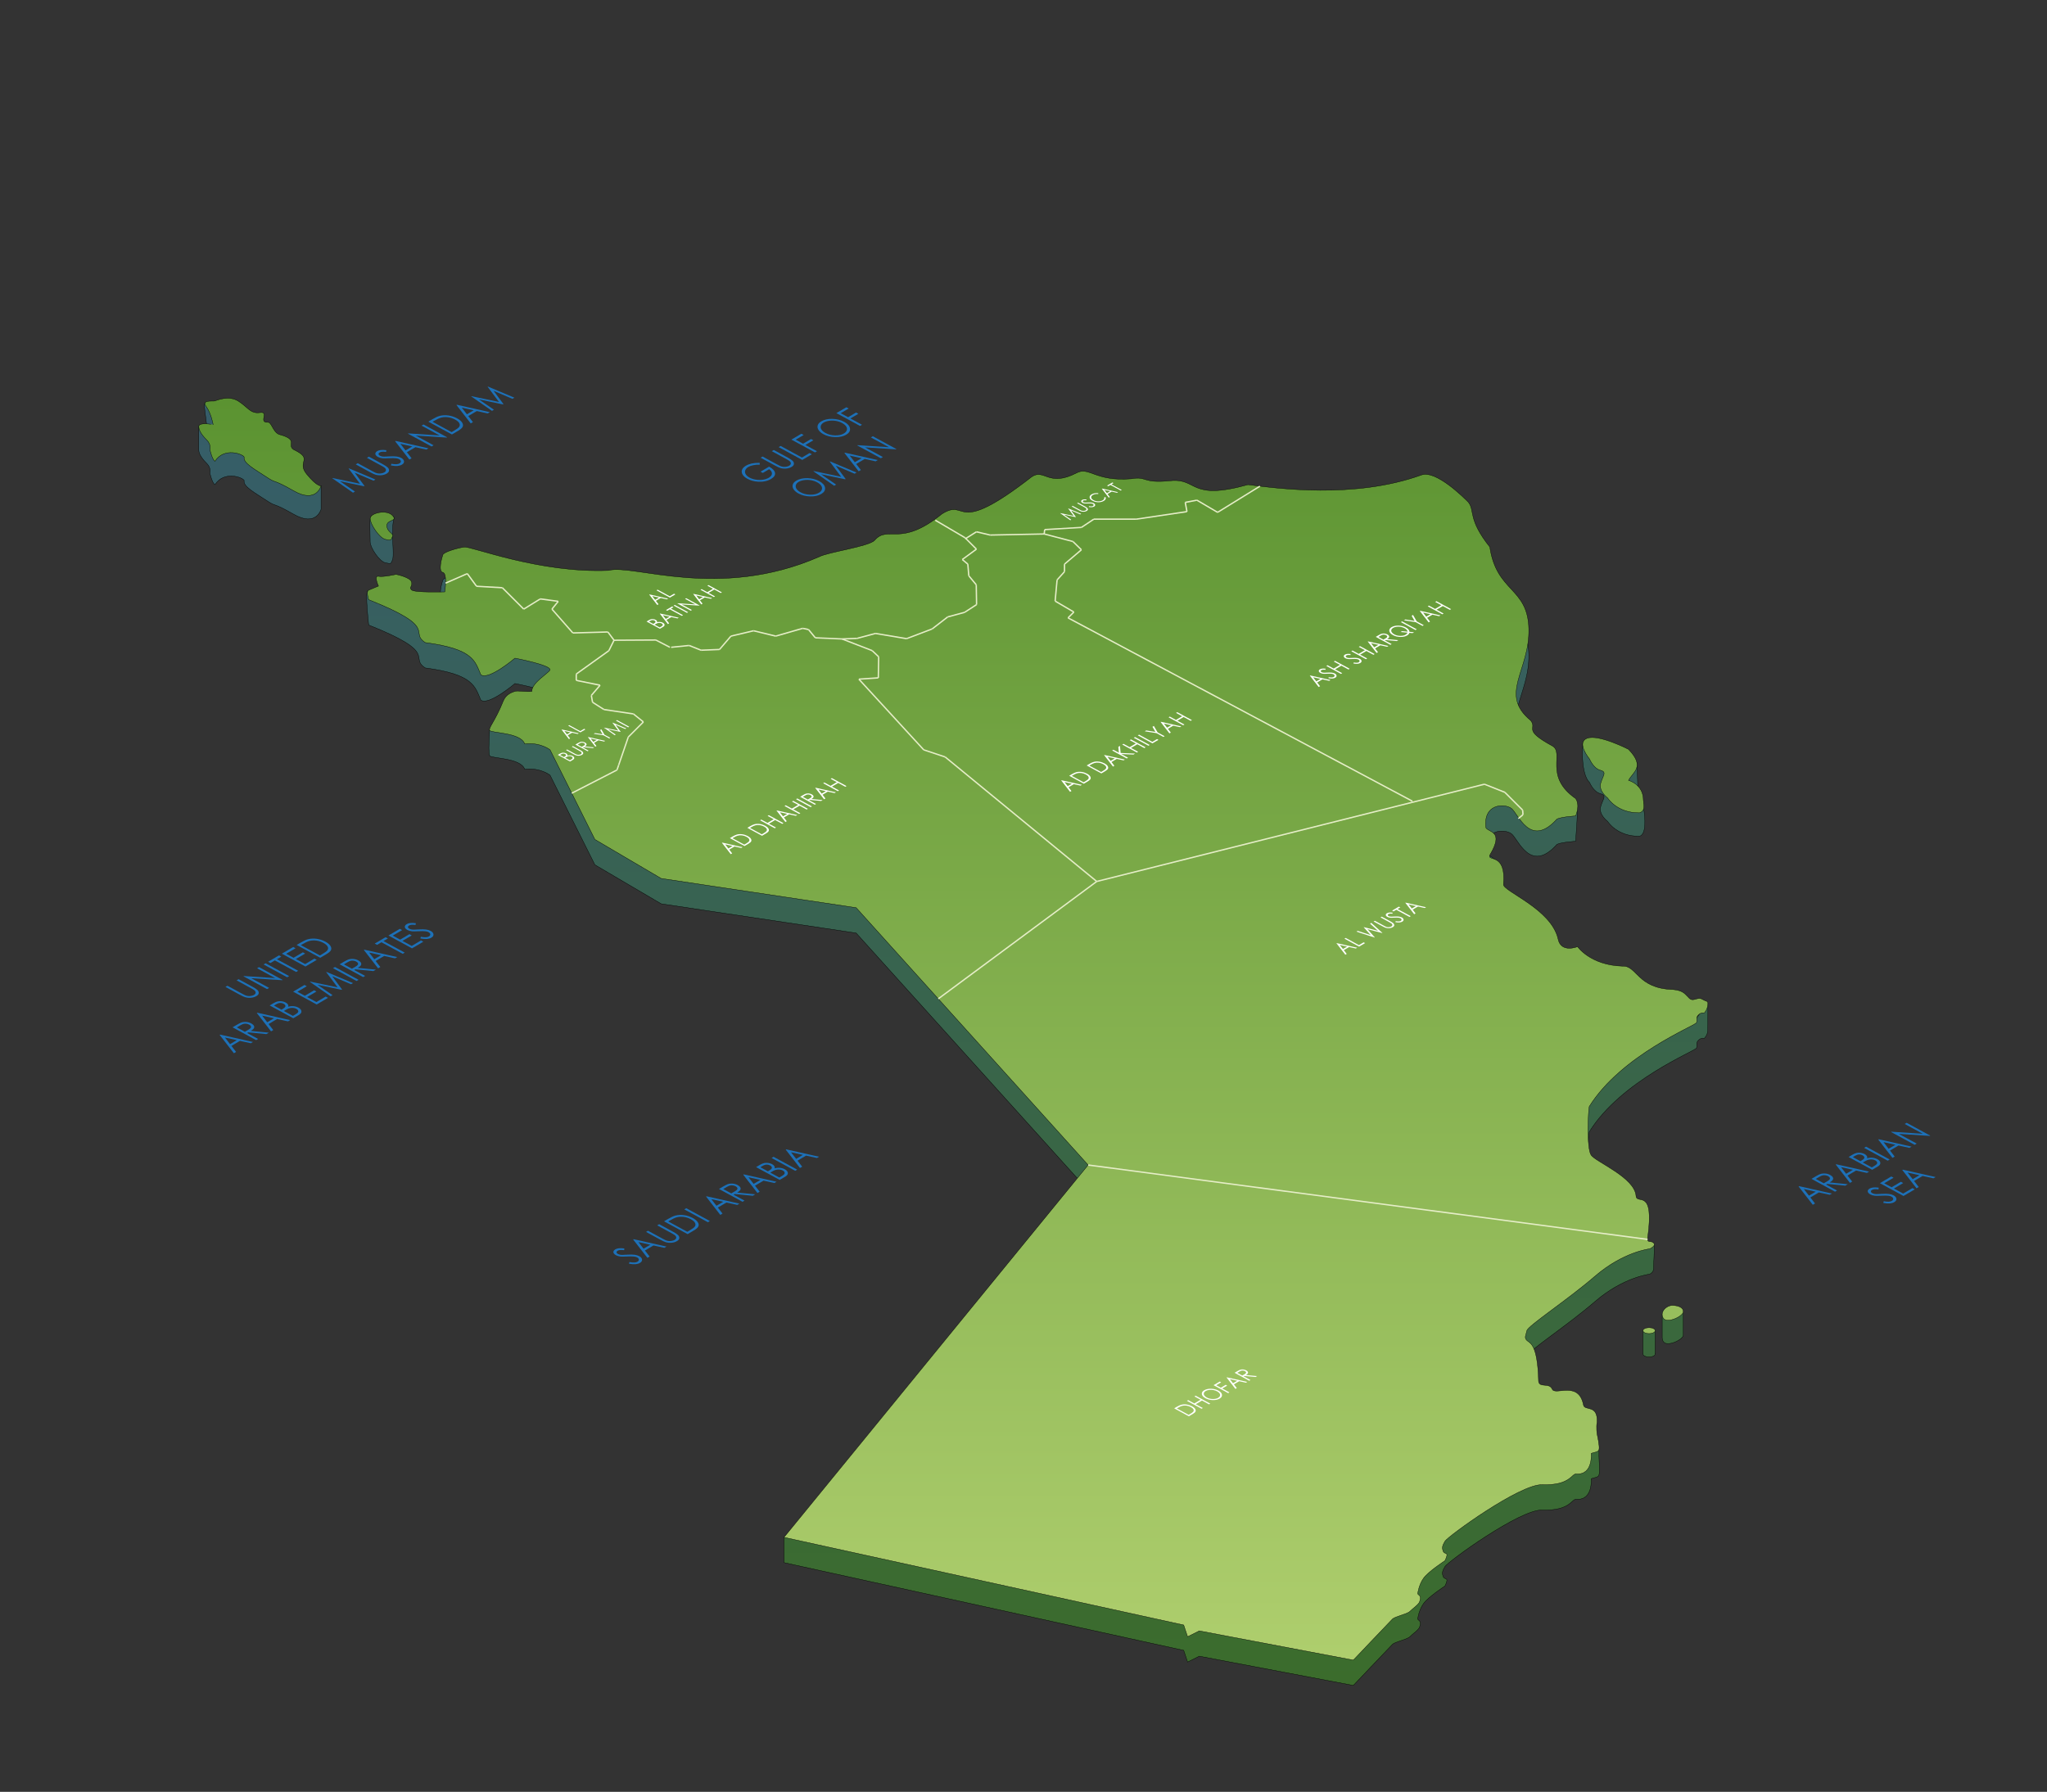 <?xml version="1.0" encoding="utf-8"?>
<!-- Generator: Adobe Illustrator 25.2.0, SVG Export Plug-In . SVG Version: 6.00 Build 0)  -->
<svg version="1.1" xmlns="http://www.w3.org/2000/svg" xmlns:xlink="http://www.w3.org/1999/xlink" x="0px" y="0px"
	 viewBox="0 0 1500 1313.29" style="enable-background:new 0 0 1500 1313.29;" xml:space="preserve">
<rect x="0" y="0" width="1500" height="1313.29" fill="#333333" stroke="none"/>
<style type="text/css">
	.st0{fill:url(#SVGID_1_);stroke:#000000;stroke-width:0.25;stroke-miterlimit:10;}
	.st1{fill:url(#SVGID_2_);stroke:#000000;stroke-width:0.25;stroke-miterlimit:10;}
	.st2{fill:none;stroke:#E5EDC7;stroke-miterlimit:10;}
	.st3{fill:#1D71B8;}
	.st4{fill:#FFFFFF;}
</style>
<g id="Слой_8">
	<g>
		<linearGradient id="SVGID_1_" gradientUnits="userSpaceOnUse" x1="698.586" y1="1235.326" x2="698.586" y2="295.161">
			<stop  offset="3.378378e-03" style="stop-color:#3B6C2C"/>
			<stop  offset="1" style="stop-color:#365D6A"/>
		</linearGradient>
		<path class="st0" d="M1164.83,573.5c0,0-6.58-4.63-5.01-28.78c0.59-9,39.62,14.05,39.62,14.05c0.78,16.45,0.76,20.37,0.84,27.89
			c0,0,4.34-5.1,4.34,6.78c0.68,5.09,2.14,17.82-3.13,19.44c-16.64,0.27-23.43-10.86-23.43-10.86s-6.79-5-5.09-10.86
			c1.7-5.86,4.75-8.15-0.34-9.51C1167.55,580.28,1164.83,573.5,1164.83,573.5z M282.47,412.49c4.58,1.02,3.88,0.51,5.09-2.04
			c1.21-2.55-0.01-13.19,0.18-18.03c0.07-1.83-0.35-8.62,1.02-12.42c1.37-3.78-15.98-4.39-17.43-0.48
			c-0.5,1.35-0.08,16.21-0.08,17.69C271.27,401.28,277.89,411.47,282.47,412.49z M235.28,356.05v17.14c0,0-3.4,13.24-20.03,3.73
			c-16.64-9.51-11.88-4.75-20.03-10.18c-8.15-5.43-17.31-10.18-16.3-14.6c-0.91-2.17-14.6-7.45-21.39,3.06
			c-2.04-1.02-3.73-8.49-3.73-8.49s1.02-3.73-2.04-6.79s-6.11-6.79-6.11-10.18s0-17.14,0-17.14s6.3,3.83,5.69-1.93
			c-0.66-6.28-2.37-15.15-1.01-15.49c1.36-0.34,17.05,11.48,24.18,15.89c7.13,4.41,8.83,9.51,15.96,8.49
			c7.13-1.02-1.36,7.47,5.77,7.13c2.72-0.34,3.57,6.8,8.15,8.83c15.28,4.07,5.28,7.58,10.86,11.2
			C230.19,353.84,222.04,358.25,235.28,356.05z M1251.42,755.28c-0.17,3.59-2.55,5.71-2.55,5.71s-2.14-0.71-4.29,1.43
			s-0.71,3.57-1.43,5.71c-0.71,2.14-55.01,23.57-78.58,61.43c-0.71,2.14-2.14,30.72,1.43,35.72c3.57,5,32.15,16.43,32.86,30
			c0.71,6.43,1.44,15.52,13.39,16.85c0.09,5.29-0.61,15.09-0.53,17.43c0.11,3.03-2.86,4.29-2.86,4.29s-19.29,2.14-40,20
			c-20.72,17.86-49.29,36.43-50.01,40c-0.71,3.57-2.14,5,0,7.14s7.86,2.14,8.57,30c0.71,5,7.86,0.71,10,5.71
			c2.14,5,19.29-6.43,22.86,11.43c0.71,5,12.14,0.71,11.43,14.29c-0.12,3.49,0.07,7.25,0.07,7.25s0.64,9.18-0.07,11.32
			c-0.71,2.14-3.63,1.81-5.71,2.86c0,0,1.43,15.72-10.72,15c-3.57-0.71-4.29,8.57-25,7.86c-16.43-0.71-69.29,37.86-71.44,41.43
			s-2.14,5-1.43,7.14s2.86,1.43,2.86,2.86s-1.43,4.29-1.43,4.29s-12.14,7.86-15.72,12.86s-4.29,11.43-4.29,11.43
			s0.71,0.71,1.43,1.43s0.71,2.14,0,4.29s-5,5-7.14,7.14s-10.72,3.57-12.86,5.71s-28.57,30-28.57,30l-112.87-21.43l-8.57,4.29
			l-2.86-8.57l-292.89-64.29v-18.57l222.88-254.31L627.37,683.84L484.5,662.41l-48.58-28.57l-32.86-65.72c0,0-7.14-5.71-18.57-4.29
			c-2.86-8.57-25-7.86-25.72-10s-0.66-6.74,0-18.57c0.3-5.43,16.43-9.29,18.57-10c2.14-0.71,9.29,0.71,12.43,0
			c-0.37-6.15,12.58-13.57,13.29-15.72c0.71-3.57-25.72-8.57-25.72-8.57s-19.29,16.43-25,12.14c-4.29-10-5.34-18.89-40.72-23.57
			c-12.14-7.86,10.72-10.72-41.43-31.43c0,0-2.81-24.08-0.67-24.93c2.14-0.85,5.99,6.46,5.99,6.46s-1.75,0.61,1.82,1.32
			c3.57,0.71,12.86-1.43,12.86-1.43s10.72,2.14,11.43,5.71c0.71,3.57-2.14,3.57,0,5.71c2.14,2.14,24.29,1.43,24.29,1.43
			s2.14-13.57-1.43-14.29s-0.71-10.72,0-12.86c0.71-2.14,10.72-5,15.72-5.71c5-0.71,55.01,19.29,105.73,17.14
			c17.86-5,80.72,22.15,154.3-10c6.33-3.45,36.67-7.52,40.72-12.14c10-11.43,18.57,5.71,49.29-19.29
			c19.29-12.14,7.86,17.86,65.72-27.15c9.29-6.43,12.14,7.86,32.86-2.86c9.29-5,13.57,6.43,40,4.29c12.14-2.14,7.86,3.57,28.57,1.43
			c20.72-2.14,13.57,15,57.15,2.86c20.54,2.63,77.87,10.72,127.16-7.14c10.72-3.57,30.72,16.43,34.29,20
			c5,6.43-0.71,12.14,15.72,32.86c5,33.57,27.86,29.29,28.57,60.01s-22.15,47.86,1.43,67.15c5,6.43-6.43,6.43,15.72,18.57
			c9.29,5-5.01,7.11,18.57,23.54c0.33,5.33-1.42,27.81-1.42,27.81s-13.57,0.81-14.29,2.95c-19.29,20.72-27.86-5-32.86-8.57
			c-5-3.57-20.72-3.57-18.57,14.29c2.14,3.57,13.57,2.14,2.86,20c-2.14,5,12.14-2.14,10,21.43c-0.71,5,35,17.86,40,40
			c2.14,10.72,14.29,5.71,14.29,5.71s9.29,13.57,32.86,14.29c10.72-0.71,10.72,16.43,37.15,17.14c7.86,0.71,8.83,3.57,11.92,6.43
			c3.08,2.86,13.71-19.19,13.59-15.02C1251.42,738.66,1251.58,751.71,1251.42,755.28z M1203.96,992.01h0.08
			c-0.05,0.12-0.08,0.25-0.08,0.38c0,1.2,1.99,2.16,4.46,2.16s4.46-0.97,4.46-2.16c0-0.13-0.03-0.26-0.08-0.38h0.08v-17.06h-8.91
			V992.01z M1218.04,980.55L1218.04,980.55c0,0.83,0.21,1.69,0.68,2.55c2.55,4.58,14.77-1.27,14.77-4.58c0-0.03-0.01-0.06-0.01-0.08
			l0.01,0v-17.06l-15.45,2.12V980.55z"/>
		<linearGradient id="SVGID_2_" gradientUnits="userSpaceOnUse" x1="698.585" y1="1216.752" x2="698.585" y2="291.879">
			<stop  offset="3.378378e-03" style="stop-color:#AECE6D"/>
			<stop  offset="1" style="stop-color:#5B9331"/>
		</linearGradient>
		<path class="st1" d="M574.51,1126.74l222.88-272.89L627.37,665.27L484.5,643.83l-48.58-28.57l-32.86-65.72
			c0,0-7.14-5.71-18.57-4.29c-2.86-8.57-25-7.86-25.72-10c-0.71-2.14,4.16-6.86,10-21.43c2.02-5.05,6.43-6.43,8.57-7.14
			c2.14-0.71,9.29,0.71,12.43,0c-0.37-6.15,12.58-13.57,13.29-15.72c0.71-3.57-25.72-8.57-25.72-8.57s-19.29,16.43-25,12.14
			c-4.29-10-5.34-18.89-40.72-23.57c-12.14-7.86,10.72-10.72-41.43-31.43c0,0-2.14-6.16,0-7.01c2.14-0.85,7.14-2.99,7.14-2.99
			s-3.57-7.86,0-7.14s12.86-1.43,12.86-1.43s10.72,2.14,11.43,5.71s-2.14,3.57,0,5.71c2.14,2.14,24.29,1.43,24.29,1.43
			s2.14-13.57-1.43-14.29s-0.71-10.72,0-12.86c0.71-2.14,10.72-5,15.72-5.71c5-0.71,55.01,19.29,105.73,17.14
			c17.86-5,80.72,22.15,154.3-10c6.33-3.45,36.67-7.52,40.72-12.14c10-11.43,18.57,5.71,49.29-19.29
			c19.29-12.14,7.86,17.86,65.72-27.15c9.29-6.43,12.14,7.86,32.86-2.86c9.29-5,13.57,6.43,40,4.29c12.14-2.14,7.86,3.57,28.57,1.43
			c20.72-2.14,13.57,15,57.15,2.86c20.54,2.63,77.87,10.72,127.16-7.14c10.72-3.57,30.72,16.43,34.29,20
			c5,6.43-0.71,12.14,15.72,32.86c5,33.57,27.86,29.29,28.57,60.01s-22.15,47.86,1.43,67.15c5,6.43-6.43,6.43,15.72,18.57
			c9.29,5-6.43,22.15,17.14,38.58c3.57,5,0,12.77,0,12.77s-13.57,0.81-14.29,2.95c-19.29,20.72-27.86-5-32.86-8.57
			c-5-3.57-20.72-3.57-18.57,14.29c2.14,3.57,13.57,2.14,2.86,20c-2.14,5,12.14-2.14,10,21.43c-0.71,5,35,17.86,40,40
			c2.14,10.72,14.29,5.71,14.29,5.71s9.29,13.57,32.86,14.29c10.72-0.71,10.72,16.43,37.15,17.14c7.86,0.71,8.83,3.57,11.92,6.43
			c3.08,2.86,5.94-1.43,9.51,0.71c3.57,2.14,4.39,0.71,3.98,4.29c-0.41,3.57-2.55,5.71-2.55,5.71s-2.14-0.71-4.29,1.43
			c-2.14,2.14-0.71,3.57-1.43,5.71c-0.71,2.14-55.01,23.57-78.58,61.44c-0.71,2.14-2.14,30.72,1.43,35.72
			c3.57,5,32.15,16.43,32.86,30c0.71,6.43,13.57-6.43,8.57,30c-0.71,5,2.14,2.14,4.29,4.29s-2.86,4.29-2.86,4.29s-19.29,2.14-40,20
			c-20.72,17.86-49.29,36.43-50.01,40c-0.71,3.57-2.14,5,0,7.14c2.14,2.14,7.86,2.14,8.57,30c0.71,5,7.86,0.71,10,5.71
			c2.14,5,19.29-6.43,22.86,11.43c0.71,5,10.72-0.71,10,12.86c-0.71,3.57,0,8.57,0,8.57s2.14,9.29,1.43,11.43
			c-0.71,2.14-3.63,1.81-5.71,2.86c0,0,1.43,15.72-10.72,15c-3.57-0.71-4.29,8.57-25,7.86c-16.43-0.71-69.29,37.86-71.44,41.43
			s-2.14,5-1.43,7.14c0.71,2.14,2.86,1.43,2.86,2.86s-1.43,4.29-1.43,4.29s-12.14,7.86-15.72,12.86c-3.57,5-4.29,11.43-4.29,11.43
			s0.71,0.71,1.43,1.43s0.71,2.14,0,4.29s-5,5-7.14,7.14s-10.72,3.57-12.86,5.71c-2.14,2.14-28.57,30-28.57,30l-112.87-21.43
			l-8.57,4.29l-2.86-8.57L574.51,1126.74z M145.66,312.59c0,3.39,3.06,7.13,6.11,10.18s2.04,6.79,2.04,6.79s1.7,7.47,3.73,8.49
			c6.79-10.51,20.48-5.22,21.39-3.06c-1.02,4.41,8.15,9.17,16.3,14.6c8.15,5.43,3.39,0.68,20.03,10.18s20.03-3.73,20.03-3.73
			s-2.72,1.02-10.52-8.49s5.43-10.86-9.51-17.99c-5.59-3.62,4.41-7.13-10.86-11.2c-4.58-2.02-5.43-9.17-8.15-8.83
			c-7.13,0.34,1.36-8.15-5.77-7.13c-7.13,1.02-8.83-4.07-15.96-8.49c-7.13-4.41-15.96-0.34-17.31,0c-1.36,0.34-9.85-1.02-6.11,4.07
			c3.73,5.09,5.09,13.24,5.09,13.24S145.66,309.2,145.66,312.59z M271.27,380.07c0,4.07,6.62,14.26,11.2,15.28s3.88,0.51,5.09-2.04
			s-3.82-3.06-4.07-7.89c-0.25-4.84,8.4-3.06,4.07-7.64S271.27,375.99,271.27,380.07z M1164.83,556.35c0,0,2.72,6.79,7.81,8.15
			c5.09,1.36,2.04,3.64,0.34,9.51s5.09,10.86,5.09,10.86s6.79,11.13,23.43,10.86c3.66-1.36,3.4-4.07,2.72-9.17
			c0-11.88-10.86-14.6-10.86-14.6c3.12-6.21,12.46-9.71,0-22.75c0,0-21.73-11.2-30.22-8.15
			C1154.65,544.13,1164.83,556.35,1164.83,556.35z M1208.41,973.08c-2.46,0-4.46,0.97-4.46,2.16c0,1.2,1.99,2.16,4.46,2.16
			c2.46,0,4.46-0.97,4.46-2.16C1212.87,974.05,1210.87,973.08,1208.41,973.08z M1233.49,961.37c0-3.31-4.07-4.58-8.15-4.58
			s-9.17,4.58-6.62,9.17C1221.27,970.54,1233.49,964.68,1233.49,961.37z"/>
	</g>
</g>
<g id="Границы">
	<line class="st2" x1="797.39" y1="853.86" x2="1207.33" y2="908.39"/>
	<line class="st2" x1="687.56" y1="732.03" x2="803.66" y2="646.04"/>
	<line class="st2" x1="1087.74" y1="574.76" x2="803.66" y2="646.04"/>
	<line class="st2" x1="1102.71" y1="580.7" x2="1087.74" y2="574.76"/>
	<line class="st2" x1="1115.78" y1="593.77" x2="1102.71" y2="580.7"/>
	<line class="st2" x1="1116.01" y1="597.09" x2="1115.78" y2="593.77"/>
	<line class="st2" x1="1112.63" y1="599.94" x2="1116.01" y2="597.09"/>
	<line class="st2" x1="782.63" y1="452.85" x2="1034.99" y2="587.23"/>
	<line class="st2" x1="786.91" y1="448.58" x2="782.63" y2="452.85"/>
	<line class="st2" x1="773.18" y1="440.56" x2="786.91" y2="448.58"/>
	<line class="st2" x1="774.61" y1="425.05" x2="773.18" y2="440.56"/>
	<line class="st2" x1="780.04" y1="418.99" x2="774.61" y2="425.05"/>
	<line class="st2" x1="780.04" y1="413.47" x2="780.04" y2="418.99"/>
	<line class="st2" x1="792.43" y1="402.95" x2="780.04" y2="413.47"/>
	<line class="st2" x1="786.24" y1="396.89" x2="792.43" y2="402.95"/>
	<line class="st2" x1="765.16" y1="391.37" x2="786.24" y2="396.89"/>
	<line class="st2" x1="765.52" y1="388.16" x2="765.16" y2="391.37"/>
	<line class="st2" x1="792.43" y1="386.56" x2="765.52" y2="388.16"/>
	<line class="st2" x1="801.52" y1="380.5" x2="792.43" y2="386.56"/>
	<line class="st2" x1="832.71" y1="380.5" x2="801.52" y2="380.5"/>
	<line class="st2" x1="869.78" y1="374.97" x2="832.71" y2="380.5"/>
	<line class="st2" x1="868.53" y1="368.2" x2="869.78" y2="374.97"/>
	<line class="st2" x1="877.08" y1="366.6" x2="868.53" y2="368.2"/>
	<line class="st2" x1="892.23" y1="375.51" x2="877.08" y2="366.6"/>
	<line class="st2" x1="923.25" y1="356.34" x2="892.23" y2="375.51"/>
	<line class="st2" x1="803.66" y1="646.04" x2="692.57" y2="554.79"/>
	<line class="st2" x1="676.89" y1="549.57" x2="692.57" y2="554.79"/>
	<line class="st2" x1="629.36" y1="497.77" x2="676.89" y2="549.57"/>
	<line class="st2" x1="643.62" y1="496.81" x2="629.36" y2="497.77"/>
	<line class="st2" x1="643.86" y1="481.37" x2="643.62" y2="496.81"/>
	<line class="st2" x1="639.1" y1="476.85" x2="643.86" y2="481.37"/>
	<line class="st2" x1="617" y1="468.3" x2="639.1" y2="476.85"/>
	<line class="st2" x1="326.52" y1="427.38" x2="342.43" y2="420.42"/>
	<line class="st2" x1="349.2" y1="429.69" x2="342.43" y2="420.42"/>
	<line class="st2" x1="368.09" y1="430.76" x2="349.2" y2="429.69"/>
	<line class="st2" x1="383.78" y1="446.44" x2="368.09" y2="430.76"/>
	<line class="st2" x1="395.9" y1="438.95" x2="383.78" y2="446.44"/>
	<line class="st2" x1="409.08" y1="440.74" x2="395.9" y2="438.95"/>
	<line class="st2" x1="404.45" y1="446.44" x2="409.08" y2="440.74"/>
	<line class="st2" x1="419.78" y1="463.9" x2="404.45" y2="446.44"/>
	<line class="st2" x1="445.44" y1="463.19" x2="419.78" y2="463.9"/>
	<line class="st2" x1="449.96" y1="469.25" x2="445.44" y2="463.19"/>
	<line class="st2" x1="422.27" y1="494.02" x2="446.15" y2="476.91"/>
	<line class="st2" x1="449.96" y1="469.25" x2="446.15" y2="476.91"/>
	<line class="st2" x1="422.27" y1="498.66" x2="422.27" y2="494.02"/>
	<line class="st2" x1="439.74" y1="502.22" x2="422.27" y2="498.66"/>
	<line class="st2" x1="433.32" y1="509.71" x2="439.74" y2="502.22"/>
	<line class="st2" x1="434.21" y1="514.7" x2="433.32" y2="509.71"/>
	<line class="st2" x1="442.59" y1="520.04" x2="434.21" y2="514.7"/>
	<line class="st2" x1="464.15" y1="523.25" x2="442.59" y2="520.04"/>
	<line class="st2" x1="471.46" y1="529.13" x2="464.15" y2="523.25"/>
	<line class="st2" x1="460.41" y1="540.18" x2="471.46" y2="529.13"/>
	<line class="st2" x1="453.37" y1="560.68" x2="460.41" y2="540.18"/>
	<line class="st2" x1="452.12" y1="564.33" x2="453.37" y2="560.68"/>
	<line class="st2" x1="418.98" y1="581.35" x2="452.12" y2="564.33"/>
	<line class="st2" x1="449.96" y1="469.25" x2="480.55" y2="469.07"/>
	<line class="st2" x1="490.89" y1="474.42" x2="480.55" y2="469.07"/>
	<line class="st2" x1="504.97" y1="473.08" x2="491.78" y2="474.42"/>
	<line class="st2" x1="513.7" y1="476.56" x2="504.97" y2="473.08"/>
	<line class="st2" x1="527.24" y1="476.02" x2="513.7" y2="476.56"/>
	<line class="st2" x1="535.62" y1="466.22" x2="527.24" y2="476.02"/>
	<line class="st2" x1="552.19" y1="462.3" x2="535.62" y2="466.22"/>
	<line class="st2" x1="568.41" y1="466.22" x2="552.19" y2="462.3"/>
	<line class="st2" x1="588.19" y1="460.52" x2="568.41" y2="466.22"/>
	<line class="st2" x1="592.47" y1="461.41" x2="588.19" y2="460.52"/>
	<line class="st2" x1="597.46" y1="467.47" x2="592.47" y2="461.41"/>
	<line class="st2" x1="617" y1="468.3" x2="597.46" y2="467.47"/>
	<line class="st2" x1="628.05" y1="467.88" x2="617" y2="468.3"/>
	<line class="st2" x1="641.48" y1="464.26" x2="628.05" y2="467.88"/>
	<line class="st2" x1="664.29" y1="468.09" x2="641.48" y2="464.26"/>
	<line class="st2" x1="683.06" y1="460.96" x2="664.29" y2="468.09"/>
	<line class="st2" x1="694.47" y1="452.14" x2="683.06" y2="460.96"/>
	<line class="st2" x1="706.83" y1="448.81" x2="694.47" y2="452.14"/>
	<line class="st2" x1="715.62" y1="443.11" x2="706.83" y2="448.81"/>
	<line class="st2" x1="715.38" y1="428.62" x2="715.62" y2="443.11"/>
	<line class="st2" x1="709.92" y1="422.02" x2="715.38" y2="428.62"/>
	<line class="st2" x1="709.2" y1="413.47" x2="709.92" y2="422.02"/>
	<line class="st2" x1="705.16" y1="410.08" x2="709.2" y2="413.47"/>
	<line class="st2" x1="715.5" y1="402.48" x2="705.16" y2="410.08"/>
	<line class="st2" x1="707.18" y1="394.13" x2="715.5" y2="402.48"/>
	<line class="st2" x1="685.38" y1="381.3" x2="707.18" y2="394.13"/>
	<line class="st2" x1="715.5" y1="389.77" x2="707.24" y2="394.96"/>
	<line class="st2" x1="725.54" y1="392.15" x2="765.16" y2="391.37"/>
	<line class="st2" x1="715.5" y1="389.77" x2="725.54" y2="392.15"/>
</g>
<g id="Текст">
	<g>
		<path class="st3" d="M460.89,926.19l0.35-1.21c2.77,0.52,4.73,0.45,5.87-0.22c0.49-0.29,0.81-0.63,0.97-1.03
			c0.16-0.4,0.12-0.79-0.11-1.17s-0.6-0.71-1.11-0.98c-0.58-0.31-1.31-0.53-2.2-0.63c-1.22-0.15-2.97-0.16-5.26-0.04
			c-2.3,0.12-3.84,0.14-4.62,0.05c-1.33-0.14-2.47-0.47-3.41-0.98c-0.75-0.41-1.29-0.87-1.6-1.38c-0.32-0.51-0.38-1.03-0.18-1.55
			c0.19-0.52,0.61-0.97,1.26-1.35c0.68-0.4,1.53-0.67,2.53-0.8c1-0.13,2.37-0.1,4.12,0.1l-0.12,1.28c-1.41-0.15-2.44-0.18-3.1-0.1
			c-0.66,0.08-1.22,0.25-1.67,0.52c-0.59,0.35-0.85,0.74-0.8,1.19c0.05,0.45,0.39,0.84,1,1.18c0.38,0.2,0.81,0.36,1.29,0.48
			s1.11,0.18,1.87,0.2c0.41,0.01,1.61-0.05,3.6-0.17c2.36-0.14,4.21-0.11,5.54,0.08c1.33,0.19,2.43,0.52,3.3,1
			c1.25,0.68,1.94,1.51,2.07,2.48c0.12,0.97-0.39,1.8-1.53,2.47c-0.88,0.52-1.96,0.84-3.24,0.96
			C464.41,926.67,462.81,926.55,460.89,926.19z"/>
		<path class="st3" d="M464.33,908.25l24.06,5.4l-1.57,0.92l-7.97-1.74l-6.26,3.69l3.42,4.42l-1.62,0.95l-10.42-13.43L464.33,908.25
			z M467.82,910.35l3.77,4.86l4.97-2.92L467.82,910.35z"/>
		<path class="st3" d="M473.41,902.9l1.45-0.85l10.43,5.67c1.24,0.67,2.03,1.08,2.37,1.22c0.75,0.33,1.49,0.54,2.21,0.63
			c0.72,0.09,1.51,0.06,2.37-0.09c0.86-0.15,1.56-0.39,2.11-0.72c0.48-0.28,0.82-0.62,1.02-1.01c0.2-0.39,0.23-0.79,0.1-1.2
			c-0.14-0.41-0.44-0.82-0.91-1.23c-0.34-0.3-1.19-0.81-2.55-1.55l-10.43-5.67l1.45-0.86l10.43,5.67c1.54,0.84,2.66,1.59,3.36,2.26
			c0.7,0.67,1.02,1.41,0.96,2.25c-0.05,0.83-0.62,1.56-1.7,2.2c-1.17,0.69-2.51,1.1-4.01,1.23s-2.94-0.02-4.32-0.45
			c-0.85-0.26-2.15-0.87-3.91-1.82L473.41,902.9z"/>
		<path class="st3" d="M503.88,904.52l-17.28-9.39l3.01-1.77c2.17-1.28,3.96-2.1,5.35-2.45c2-0.51,4.12-0.61,6.36-0.29
			c2.24,0.32,4.37,1.02,6.37,2.11c1.73,0.94,2.94,1.95,3.63,3.04c0.69,1.08,0.84,2.09,0.46,3.02c-0.38,0.93-1.47,1.93-3.28,3
			L503.88,904.52z M503.64,902.81l1.68-0.99c2.01-1.18,3.25-2.08,3.73-2.7c0.67-0.87,0.77-1.79,0.29-2.76
			c-0.47-0.97-1.51-1.88-3.09-2.74c-1.67-0.91-3.43-1.48-5.29-1.72c-1.86-0.24-3.61-0.13-5.26,0.35c-1.24,0.36-2.9,1.15-4.99,2.38
			l-1.03,0.6L503.64,902.81z"/>
		<path class="st3" d="M501.44,886.39l1.45-0.85l17.28,9.39l-1.45,0.85L501.44,886.39z"/>
		<path class="st3" d="M517.76,876.78l24.06,5.4l-1.57,0.92l-7.97-1.74l-6.26,3.69l3.42,4.42l-1.62,0.95l-10.42-13.43L517.76,876.78
			z M521.24,878.88l3.77,4.86l4.97-2.92L521.24,878.88z"/>
		<path class="st3" d="M526.86,871.42l2.89-1.7c1.61-0.95,2.78-1.55,3.51-1.8c1.1-0.38,2.3-0.52,3.62-0.42
			c1.31,0.1,2.53,0.46,3.66,1.07c0.94,0.51,1.58,1.07,1.92,1.68c0.34,0.61,0.35,1.21,0.02,1.82c-0.33,0.61-1.1,1.27-2.31,1.99
			l13.25,1.28l-1.8,1.06l-13.25-1.28l-0.82,0.48l8.02,4.36l-1.45,0.85L526.86,871.42z M530,871.48l5.87,3.19l2.53-1.46
			c0.97-0.57,1.58-1.05,1.82-1.45c0.25-0.39,0.26-0.8,0.04-1.21c-0.22-0.42-0.63-0.78-1.23-1.11c-0.58-0.31-1.24-0.52-1.98-0.63
			c-0.74-0.1-1.42-0.08-2.05,0.06c-0.63,0.14-1.45,0.51-2.44,1.09L530,871.48z"/>
		<path class="st3" d="M544.99,860.74l24.06,5.4l-1.57,0.92l-7.97-1.74l-6.26,3.69l3.42,4.42l-1.62,0.95l-10.42-13.43L544.99,860.74
			z M548.48,862.84l3.77,4.86l4.97-2.92L548.48,862.84z"/>
		<path class="st3" d="M554.06,855.4l2.86-1.69c1.15-0.68,2.2-1.11,3.14-1.3c0.94-0.19,1.93-0.2,2.96-0.05
			c1.03,0.15,1.96,0.46,2.78,0.9c0.77,0.42,1.31,0.89,1.63,1.42c0.32,0.53,0.37,1.08,0.15,1.65c1.06-0.28,2-0.43,2.82-0.44
			c0.82-0.02,1.63,0.07,2.44,0.25s1.56,0.46,2.24,0.83c1.39,0.75,2.13,1.64,2.24,2.66c0.11,1.02-0.56,1.96-1.99,2.8l-3.99,2.35
			L554.06,855.4z M557.17,855.48l5.53,3.01l0.83-0.49c1.01-0.59,1.64-1.09,1.89-1.49c0.25-0.4,0.28-0.81,0.07-1.24
			c-0.2-0.42-0.6-0.8-1.19-1.12c-0.79-0.43-1.64-0.63-2.56-0.6c-0.91,0.03-1.88,0.34-2.9,0.94L557.17,855.48z M564.44,859.43
			l6.63,3.6l1.8-1.06c1.06-0.63,1.72-1.15,1.96-1.58c0.25-0.42,0.26-0.87,0.03-1.33c-0.22-0.46-0.64-0.86-1.25-1.19
			c-0.77-0.42-1.65-0.66-2.64-0.72c-0.99-0.06-1.96,0.07-2.92,0.39c-0.64,0.21-1.57,0.68-2.79,1.41L564.44,859.43z"/>
		<path class="st3" d="M565.42,848.71l1.45-0.85l17.28,9.39l-1.45,0.85L565.42,848.71z"/>
		<path class="st3" d="M576.14,842.4l24.06,5.4l-1.57,0.92l-7.97-1.74l-6.26,3.69l3.42,4.42l-1.62,0.95l-10.42-13.43L576.14,842.4z
			 M579.63,844.5l3.77,4.86l4.97-2.92L579.63,844.5z"/>
	</g>
	<g>
		<path class="st3" d="M165.21,723.33l1.45-0.85l10.43,5.67c1.24,0.67,2.03,1.08,2.37,1.22c0.75,0.33,1.49,0.54,2.21,0.63
			c0.72,0.09,1.51,0.06,2.37-0.09c0.86-0.15,1.56-0.39,2.11-0.72c0.48-0.28,0.82-0.62,1.02-1.01c0.2-0.39,0.23-0.79,0.1-1.2
			c-0.14-0.41-0.44-0.82-0.91-1.23c-0.34-0.3-1.19-0.81-2.55-1.55l-10.43-5.67l1.45-0.86l10.43,5.67c1.54,0.84,2.66,1.59,3.36,2.26
			c0.7,0.67,1.02,1.41,0.96,2.25c-0.05,0.83-0.62,1.56-1.7,2.2c-1.17,0.69-2.51,1.1-4.01,1.23c-1.5,0.13-2.94-0.02-4.32-0.45
			c-0.85-0.26-2.15-0.87-3.91-1.82L165.21,723.33z"/>
		<path class="st3" d="M195.69,724.94l-17.28-9.39l0.32-0.19l22.92,1.5l-13.25-7.19l1.43-0.84l17.28,9.39l-0.33,0.19l-22.68-1.46
			l13.09,7.11L195.69,724.94z"/>
		<path class="st3" d="M193.15,706.87l1.45-0.85l17.28,9.39l-1.45,0.85L193.15,706.87z"/>
		<path class="st3" d="M198.18,705.82l-1.69-0.92l7.96-4.69l1.69,0.92l-3.24,1.91l15.59,8.47l-1.48,0.87l-15.59-8.47L198.18,705.82z
			"/>
		<path class="st3" d="M206.55,698.98l8.32-4.9l1.69,0.92l-6.87,4.05l5.42,2.94l6.81-4.01l1.69,0.92l-6.81,4.01l6.79,3.69l6.81-4.01
			l1.69,0.92l-8.27,4.87L206.55,698.98z"/>
		<path class="st3" d="M234.67,701.98l-17.28-9.39l3.01-1.77c2.17-1.28,3.96-2.1,5.35-2.45c2-0.51,4.12-0.61,6.36-0.29
			c2.24,0.32,4.37,1.02,6.37,2.11c1.73,0.94,2.94,1.95,3.63,3.04c0.69,1.08,0.84,2.09,0.46,3.02c-0.38,0.93-1.47,1.93-3.28,3
			L234.67,701.98z M234.43,700.28l1.68-0.99c2.01-1.18,3.25-2.08,3.73-2.7c0.67-0.87,0.77-1.79,0.29-2.76
			c-0.47-0.97-1.51-1.88-3.09-2.74c-1.67-0.91-3.43-1.48-5.29-1.72c-1.86-0.24-3.61-0.13-5.26,0.35c-1.24,0.36-2.9,1.15-4.99,2.38
			l-1.03,0.6L234.43,700.28z"/>
		<path class="st3" d="M161.32,758.3l24.06,5.4l-1.57,0.92l-7.97-1.74l-6.26,3.69l3.42,4.42l-1.62,0.95l-10.42-13.43L161.32,758.3z
			 M164.81,760.41l3.77,4.86l4.97-2.92L164.81,760.41z"/>
		<path class="st3" d="M170.43,752.94l2.89-1.7c1.61-0.95,2.78-1.55,3.51-1.8c1.1-0.38,2.3-0.52,3.62-0.42
			c1.31,0.1,2.53,0.46,3.66,1.07c0.94,0.51,1.58,1.07,1.92,1.68c0.34,0.61,0.35,1.21,0.02,1.82c-0.33,0.61-1.1,1.27-2.31,1.99
			l13.25,1.28l-1.8,1.06l-13.25-1.28l-0.82,0.48l8.02,4.36l-1.45,0.85L170.43,752.94z M173.57,753.01l5.87,3.19l2.53-1.46
			c0.97-0.57,1.58-1.05,1.82-1.45c0.25-0.39,0.26-0.8,0.04-1.21c-0.22-0.42-0.63-0.78-1.23-1.11c-0.58-0.31-1.24-0.52-1.98-0.63
			c-0.74-0.1-1.42-0.08-2.05,0.06c-0.63,0.14-1.45,0.51-2.44,1.09L173.57,753.01z"/>
		<path class="st3" d="M188.56,742.26l24.06,5.4l-1.57,0.92l-7.97-1.74l-6.26,3.69l3.42,4.42l-1.62,0.95l-10.42-13.43L188.56,742.26
			z M192.05,744.37l3.77,4.86l4.97-2.92L192.05,744.37z"/>
		<path class="st3" d="M197.62,736.92l2.86-1.69c1.15-0.68,2.2-1.11,3.14-1.3c0.94-0.19,1.93-0.2,2.96-0.05
			c1.03,0.15,1.96,0.46,2.78,0.9c0.77,0.42,1.31,0.89,1.63,1.42c0.32,0.53,0.37,1.08,0.15,1.65c1.06-0.28,2-0.43,2.82-0.44
			c0.82-0.02,1.63,0.07,2.44,0.25s1.56,0.46,2.24,0.83c1.39,0.75,2.13,1.64,2.24,2.66c0.11,1.02-0.56,1.96-1.99,2.8l-3.99,2.35
			L197.62,736.92z M200.74,737.01l5.53,3.01l0.83-0.49c1.01-0.59,1.64-1.09,1.89-1.49c0.25-0.4,0.28-0.81,0.07-1.24
			c-0.2-0.42-0.6-0.8-1.19-1.12c-0.79-0.43-1.64-0.63-2.56-0.6c-0.91,0.03-1.88,0.34-2.9,0.94L200.74,737.01z M208.01,740.96
			l6.63,3.6l1.8-1.06c1.06-0.63,1.72-1.15,1.96-1.58c0.25-0.42,0.26-0.87,0.03-1.33c-0.22-0.46-0.64-0.86-1.25-1.19
			c-0.77-0.42-1.65-0.66-2.64-0.72c-0.99-0.06-1.96,0.07-2.92,0.39c-0.64,0.21-1.57,0.68-2.79,1.41L208.01,740.96z"/>
		<path class="st3" d="M214.8,726.81l8.32-4.9l1.69,0.92l-6.87,4.05l5.42,2.94l6.81-4.01l1.69,0.92l-6.81,4.01l6.79,3.69l6.81-4.01
			l1.69,0.92l-8.27,4.87L214.8,726.81z"/>
		<path class="st3" d="M242.26,730.2l-15.2-10.61l0.24-0.14l20.09,4.22l-8.33-11.15l0.23-0.14l19.37,8.15l-1.42,0.84l-13.8-5.87
			l7.22,9.74l-0.37,0.22l-17.65-3.7l11.03,7.6L242.26,730.2z"/>
		<path class="st3" d="M244.01,709.6l1.45-0.85l17.28,9.39l-1.45,0.85L244.01,709.6z"/>
		<path class="st3" d="M248.87,706.74l2.89-1.7c1.61-0.95,2.78-1.55,3.51-1.8c1.1-0.38,2.3-0.52,3.62-0.42
			c1.31,0.1,2.53,0.46,3.66,1.07c0.94,0.51,1.58,1.07,1.92,1.68c0.34,0.61,0.35,1.21,0.02,1.82c-0.33,0.61-1.1,1.27-2.31,1.99
			l13.25,1.28l-1.8,1.06l-13.25-1.28l-0.82,0.48l8.02,4.36l-1.45,0.85L248.87,706.74z M252.02,706.8l5.87,3.19l2.53-1.46
			c0.97-0.57,1.58-1.05,1.82-1.45c0.25-0.39,0.26-0.8,0.04-1.21c-0.22-0.42-0.63-0.78-1.23-1.11c-0.58-0.31-1.24-0.52-1.98-0.63
			c-0.74-0.1-1.42-0.08-2.05,0.06c-0.63,0.14-1.45,0.51-2.44,1.09L252.02,706.8z"/>
		<path class="st3" d="M267,696.06l24.06,5.4l-1.57,0.92l-7.97-1.74l-6.26,3.69l3.42,4.42l-1.62,0.95l-10.42-13.43L267,696.06z
			 M270.49,698.16l3.77,4.86l4.97-2.92L270.49,698.16z"/>
		<path class="st3" d="M276.28,692.51l-1.69-0.92l7.96-4.69l1.69,0.92l-3.24,1.91l15.59,8.47l-1.48,0.87l-15.59-8.47L276.28,692.51z
			"/>
		<path class="st3" d="M284.65,685.67l8.32-4.9l1.69,0.92l-6.87,4.05l5.42,2.94l6.81-4.01l1.69,0.92l-6.81,4.01l6.79,3.69l6.81-4.01
			l1.69,0.92l-8.27,4.87L284.65,685.67z"/>
		<path class="st3" d="M308.05,687.81l0.35-1.21c2.77,0.52,4.73,0.45,5.87-0.22c0.49-0.29,0.81-0.63,0.97-1.03
			c0.16-0.4,0.12-0.79-0.11-1.17c-0.23-0.38-0.6-0.71-1.11-0.98c-0.58-0.31-1.31-0.53-2.2-0.63c-1.22-0.15-2.97-0.16-5.26-0.04
			c-2.3,0.12-3.84,0.14-4.62,0.05c-1.33-0.14-2.47-0.47-3.41-0.98c-0.75-0.41-1.29-0.87-1.6-1.38c-0.32-0.51-0.38-1.03-0.18-1.55
			c0.19-0.52,0.61-0.97,1.26-1.35c0.68-0.4,1.53-0.67,2.53-0.8c1-0.13,2.37-0.1,4.12,0.1l-0.12,1.28c-1.41-0.15-2.44-0.18-3.1-0.1
			c-0.66,0.08-1.22,0.25-1.67,0.52c-0.59,0.35-0.85,0.74-0.8,1.19c0.05,0.45,0.39,0.84,1,1.18c0.38,0.2,0.81,0.36,1.29,0.48
			s1.11,0.18,1.87,0.2c0.41,0.01,1.61-0.05,3.6-0.17c2.36-0.14,4.21-0.11,5.54,0.08c1.33,0.19,2.43,0.52,3.3,1
			c1.25,0.68,1.94,1.51,2.07,2.48c0.12,0.97-0.39,1.8-1.53,2.47c-0.88,0.52-1.96,0.84-3.24,0.96
			C311.57,688.29,309.97,688.17,308.05,687.81z"/>
	</g>
	<g>
		<path class="st3" d="M258.69,361.11l-15.2-10.61l0.24-0.14l20.09,4.22l-8.33-11.15l0.23-0.14l19.37,8.15l-1.42,0.84l-13.8-5.87
			l7.22,9.74l-0.37,0.22l-17.65-3.7l11.03,7.6L258.69,361.11z"/>
		<path class="st3" d="M260.7,340.36l1.45-0.85l10.43,5.67c1.24,0.67,2.03,1.08,2.37,1.22c0.75,0.33,1.49,0.54,2.21,0.63
			c0.72,0.09,1.51,0.06,2.37-0.09c0.86-0.15,1.56-0.39,2.11-0.72c0.48-0.28,0.82-0.62,1.02-1.01c0.2-0.39,0.23-0.79,0.1-1.2
			c-0.14-0.41-0.44-0.82-0.91-1.23c-0.34-0.3-1.19-0.81-2.55-1.55l-10.43-5.67l1.45-0.86l10.43,5.67c1.54,0.84,2.66,1.59,3.36,2.26
			c0.7,0.67,1.02,1.41,0.96,2.25c-0.05,0.83-0.62,1.56-1.7,2.2c-1.17,0.69-2.51,1.1-4.01,1.23c-1.5,0.13-2.94-0.02-4.32-0.45
			c-0.85-0.26-2.15-0.87-3.91-1.82L260.7,340.36z"/>
		<path class="st3" d="M286.46,341.12l0.35-1.21c2.77,0.52,4.73,0.45,5.87-0.22c0.49-0.29,0.81-0.63,0.97-1.03s0.12-0.79-0.11-1.17
			s-0.6-0.71-1.11-0.98c-0.58-0.31-1.31-0.53-2.2-0.63c-1.22-0.15-2.97-0.16-5.26-0.04c-2.3,0.12-3.84,0.14-4.62,0.05
			c-1.33-0.14-2.47-0.47-3.41-0.98c-0.75-0.41-1.29-0.87-1.6-1.38c-0.32-0.51-0.38-1.03-0.18-1.55c0.19-0.52,0.61-0.97,1.26-1.35
			c0.68-0.4,1.53-0.67,2.53-0.8c1-0.13,2.37-0.1,4.12,0.1l-0.12,1.28c-1.41-0.15-2.44-0.18-3.1-0.1c-0.66,0.08-1.22,0.25-1.67,0.52
			c-0.59,0.35-0.85,0.74-0.8,1.19c0.05,0.45,0.39,0.84,1,1.18c0.38,0.2,0.81,0.36,1.29,0.48s1.11,0.18,1.87,0.2
			c0.41,0.01,1.61-0.05,3.6-0.17c2.36-0.14,4.21-0.11,5.54,0.08c1.33,0.19,2.43,0.52,3.3,1c1.25,0.68,1.94,1.51,2.07,2.48
			c0.12,0.97-0.39,1.8-1.53,2.47c-0.88,0.52-1.96,0.84-3.24,0.96S288.38,341.47,286.46,341.12z"/>
		<path class="st3" d="M289.9,323.17l24.06,5.4l-1.57,0.92l-7.97-1.74l-6.26,3.69l3.42,4.42l-1.62,0.95l-10.42-13.43L289.9,323.17z
			 M293.39,325.27l3.77,4.86l4.97-2.92L293.39,325.27z"/>
		<path class="st3" d="M316.22,327.23l-17.28-9.39l0.32-0.19l22.92,1.5l-13.25-7.19l1.43-0.84l17.28,9.39l-0.33,0.19l-22.68-1.46
			l13.09,7.11L316.22,327.23z"/>
		<path class="st3" d="M331.17,318.42l-17.28-9.39l3.01-1.77c2.17-1.28,3.96-2.1,5.35-2.45c2-0.51,4.12-0.61,6.36-0.29
			c2.24,0.32,4.37,1.02,6.37,2.11c1.73,0.94,2.94,1.95,3.63,3.04c0.69,1.08,0.84,2.09,0.46,3.02c-0.38,0.93-1.47,1.93-3.28,3
			L331.17,318.42z M330.93,316.72l1.68-0.99c2.01-1.18,3.25-2.08,3.73-2.7c0.67-0.87,0.77-1.79,0.29-2.76
			c-0.47-0.97-1.51-1.88-3.09-2.74c-1.67-0.91-3.43-1.48-5.29-1.72c-1.86-0.24-3.61-0.13-5.26,0.35c-1.24,0.36-2.9,1.15-4.99,2.38
			l-1.03,0.6L330.93,316.72z"/>
		<path class="st3" d="M334.87,296.68l24.06,5.4l-1.57,0.92l-7.97-1.74l-6.26,3.69l3.42,4.42l-1.62,0.95l-10.42-13.43L334.87,296.68
			z M338.36,298.78l3.77,4.86l4.97-2.92L338.36,298.78z"/>
		<path class="st3" d="M360.52,301.14l-15.2-10.61l0.24-0.14l20.09,4.22l-8.33-11.15l0.23-0.14l19.37,8.15l-1.42,0.84l-13.8-5.87
			l7.22,9.74l-0.37,0.22l-17.65-3.7l11.03,7.6L360.52,301.14z"/>
	</g>
	<g>
		<path class="st3" d="M556.62,339.21l0.14,1.35c-1.76-0.04-3.36,0.09-4.82,0.4c-1.45,0.3-2.64,0.72-3.55,1.26
			c-1.14,0.67-1.89,1.49-2.26,2.46c-0.36,0.97-0.26,1.93,0.31,2.88c0.57,0.95,1.49,1.77,2.76,2.46c1.3,0.71,2.83,1.2,4.59,1.5
			c1.76,0.29,3.49,0.31,5.19,0.07c1.7-0.25,3.17-0.73,4.4-1.46c1.49-0.88,2.26-1.9,2.29-3.05c0.03-1.15-0.66-2.22-2.06-3.2
			l-4.63,2.73l-1.67-0.91l6.26-3.69c2.66,1.46,4.11,3,4.36,4.63c0.25,1.63-0.73,3.1-2.94,4.4c-2.69,1.58-5.9,2.24-9.65,1.98
			c-2.88-0.2-5.42-0.9-7.62-2.09c-1.64-0.89-2.81-1.92-3.53-3.09c-0.72-1.17-0.87-2.33-0.46-3.47c0.41-1.14,1.37-2.16,2.9-3.06
			c1.23-0.72,2.65-1.26,4.27-1.62C552.51,339.35,554.42,339.19,556.62,339.21z"/>
		<path class="st3" d="M557.39,335.47l1.45-0.85l10.43,5.67c1.24,0.67,2.03,1.08,2.37,1.22c0.75,0.33,1.49,0.54,2.21,0.63
			c0.72,0.09,1.51,0.06,2.37-0.09c0.86-0.15,1.56-0.39,2.11-0.72c0.48-0.28,0.82-0.62,1.02-1.01c0.2-0.39,0.23-0.79,0.1-1.2
			c-0.14-0.41-0.44-0.82-0.91-1.23c-0.34-0.3-1.19-0.81-2.55-1.55l-10.43-5.67l1.45-0.86l10.43,5.67c1.54,0.84,2.66,1.59,3.36,2.26
			c0.7,0.67,1.02,1.41,0.96,2.25c-0.05,0.83-0.62,1.56-1.7,2.2c-1.17,0.69-2.51,1.1-4.01,1.23c-1.5,0.13-2.94-0.02-4.32-0.45
			c-0.85-0.26-2.15-0.87-3.91-1.82L557.39,335.47z"/>
		<path class="st3" d="M570.59,327.7l1.45-0.85l15.61,8.48l5.59-3.29l1.67,0.91l-7.04,4.15L570.59,327.7z"/>
		<path class="st3" d="M579.93,322.2l7.28-4.29l1.69,0.92l-5.83,3.43l5.42,2.94l5.83-3.43l1.69,0.92l-5.83,3.43l8.48,4.61
			l-1.45,0.85L579.93,322.2z"/>
		<path class="st3" d="M601.82,308.82c2.2-1.3,4.91-1.91,8.14-1.83c3.23,0.08,6.12,0.81,8.67,2.19c2.53,1.37,3.94,2.98,4.22,4.8
			c0.28,1.83-0.64,3.37-2.77,4.62c-2.15,1.27-4.85,1.86-8.09,1.78c-3.24-0.08-6.1-0.8-8.59-2.15c-1.66-0.9-2.86-1.94-3.6-3.1
			c-0.74-1.17-0.93-2.31-0.57-3.44S600.46,309.62,601.82,308.82z M603.56,309.69c-1.07,0.63-1.76,1.41-2.06,2.34
			c-0.3,0.93-0.15,1.86,0.44,2.79c0.59,0.93,1.58,1.77,2.96,2.53c2.05,1.12,4.39,1.7,7,1.77c2.61,0.06,4.76-0.4,6.45-1.4
			c1.13-0.66,1.85-1.45,2.15-2.37c0.31-0.92,0.17-1.84-0.42-2.77c-0.59-0.93-1.58-1.77-2.96-2.52c-1.37-0.74-2.88-1.26-4.53-1.55
			c-1.65-0.29-3.29-0.32-4.93-0.11C606.02,308.62,604.66,309.05,603.56,309.69z"/>
		<path class="st3" d="M612.91,302.78l7.28-4.29l1.69,0.92l-5.83,3.43l5.42,2.94l5.83-3.43l1.69,0.92l-5.83,3.43l8.48,4.61
			l-1.45,0.85L612.91,302.78z"/>
		<path class="st3" d="M583.53,352.28c2.2-1.3,4.91-1.91,8.14-1.83c3.23,0.08,6.12,0.81,8.67,2.19c2.53,1.37,3.94,2.98,4.22,4.8
			c0.28,1.83-0.64,3.37-2.77,4.62c-2.15,1.27-4.85,1.86-8.09,1.78c-3.24-0.08-6.1-0.8-8.59-2.15c-1.66-0.9-2.86-1.94-3.6-3.1
			c-0.74-1.17-0.93-2.31-0.57-3.44S582.17,353.08,583.53,352.28z M585.27,353.15c-1.07,0.63-1.76,1.41-2.06,2.34
			c-0.3,0.93-0.15,1.86,0.44,2.79c0.59,0.93,1.58,1.77,2.96,2.53c2.05,1.12,4.39,1.7,7,1.77c2.61,0.06,4.76-0.4,6.45-1.4
			c1.13-0.66,1.85-1.45,2.15-2.37c0.31-0.92,0.17-1.84-0.42-2.77c-0.59-0.93-1.58-1.77-2.96-2.52c-1.37-0.74-2.88-1.26-4.53-1.55
			c-1.65-0.29-3.29-0.32-4.93-0.11C587.74,352.08,586.37,352.51,585.27,353.15z"/>
		<path class="st3" d="M611.25,356.01l-15.2-10.61l0.24-0.14l20.09,4.22l-8.33-11.15l0.23-0.14l19.37,8.15l-1.42,0.84l-13.8-5.87
			l7.22,9.74l-0.37,0.22l-17.65-3.7l11.03,7.6L611.25,356.01z"/>
		<path class="st3" d="M619.14,331.79l24.06,5.4l-1.57,0.92l-7.97-1.74l-6.26,3.69l3.42,4.42l-1.62,0.95L618.79,332L619.14,331.79z
			 M622.63,333.9l3.77,4.86l4.97-2.92L622.63,333.9z"/>
		<path class="st3" d="M645.46,335.86l-17.28-9.39l0.32-0.19l22.92,1.5l-13.25-7.19l1.43-0.84l17.28,9.39l-0.33,0.19l-22.68-1.46
			l13.09,7.11L645.46,335.86z"/>
	</g>
	<g>
		<path class="st3" d="M1318.32,869.37l24.06,5.4l-1.57,0.92l-7.97-1.74l-6.26,3.69l3.42,4.42l-1.62,0.95l-10.42-13.43
			L1318.32,869.37z M1321.81,871.47l3.77,4.86l4.97-2.92L1321.81,871.47z"/>
		<path class="st3" d="M1327.43,864.01l2.89-1.7c1.61-0.95,2.78-1.55,3.51-1.8c1.1-0.38,2.3-0.52,3.62-0.42
			c1.31,0.1,2.53,0.46,3.66,1.07c0.94,0.51,1.58,1.07,1.92,1.68c0.34,0.61,0.35,1.21,0.02,1.82s-1.1,1.27-2.31,1.99l13.25,1.28
			l-1.8,1.06l-13.25-1.28l-0.82,0.48l8.02,4.36l-1.45,0.86L1327.43,864.01z M1330.57,864.07l5.87,3.19l2.53-1.46
			c0.97-0.57,1.58-1.05,1.82-1.45c0.25-0.39,0.26-0.8,0.04-1.21s-0.63-0.78-1.23-1.11c-0.58-0.31-1.24-0.52-1.98-0.63
			c-0.74-0.1-1.42-0.08-2.05,0.06c-0.63,0.14-1.45,0.51-2.44,1.09L1330.57,864.07z"/>
		<path class="st3" d="M1345.56,853.33l24.06,5.4l-1.57,0.92l-7.97-1.74l-6.26,3.69l3.42,4.42l-1.62,0.95l-10.42-13.43
			L1345.56,853.33z M1349.05,855.43l3.77,4.86l4.97-2.93L1349.05,855.43z"/>
		<path class="st3" d="M1354.62,847.99l2.86-1.69c1.15-0.68,2.2-1.11,3.14-1.3c0.94-0.19,1.93-0.2,2.96-0.05
			c1.03,0.15,1.96,0.46,2.78,0.9c0.77,0.42,1.31,0.89,1.63,1.42c0.32,0.53,0.36,1.08,0.15,1.65c1.06-0.28,2-0.43,2.82-0.44
			c0.82-0.02,1.63,0.07,2.44,0.25c0.81,0.18,1.55,0.46,2.24,0.83c1.39,0.75,2.13,1.64,2.24,2.66c0.11,1.02-0.56,1.96-1.99,2.8
			l-3.99,2.35L1354.62,847.99z M1357.74,848.07l5.53,3l0.83-0.49c1.01-0.59,1.64-1.09,1.89-1.49c0.25-0.4,0.27-0.81,0.07-1.24
			c-0.21-0.42-0.6-0.8-1.19-1.12c-0.79-0.43-1.64-0.63-2.56-0.6c-0.92,0.03-1.88,0.34-2.9,0.94L1357.74,848.07z M1365.01,852.02
			l6.63,3.6l1.8-1.06c1.06-0.62,1.72-1.15,1.96-1.58c0.25-0.43,0.26-0.87,0.04-1.33c-0.22-0.46-0.64-0.86-1.25-1.19
			c-0.77-0.42-1.65-0.66-2.64-0.72s-1.97,0.07-2.92,0.39c-0.63,0.21-1.57,0.68-2.79,1.41L1365.01,852.02z"/>
		<path class="st3" d="M1365.99,841.3l1.45-0.86l17.28,9.39l-1.45,0.86L1365.99,841.3z"/>
		<path class="st3" d="M1376.7,834.99l24.06,5.4l-1.57,0.92l-7.97-1.74l-6.26,3.69l3.42,4.42l-1.62,0.95l-10.42-13.43L1376.7,834.99
			z M1380.19,837.09l3.77,4.86l4.97-2.92L1380.19,837.09z"/>
		<path class="st3" d="M1403.02,839.05l-17.28-9.39l0.32-0.19l22.92,1.5l-13.25-7.19l1.43-0.84l17.28,9.39l-0.32,0.19l-22.68-1.46
			l13.09,7.11L1403.02,839.05z"/>
		<path class="st3" d="M1380.04,881.63l0.35-1.21c2.77,0.52,4.73,0.45,5.87-0.22c0.49-0.29,0.81-0.63,0.97-1.03
			c0.16-0.4,0.12-0.79-0.11-1.17c-0.23-0.38-0.6-0.71-1.11-0.98c-0.58-0.31-1.31-0.53-2.2-0.63c-1.22-0.15-2.97-0.16-5.26-0.04
			c-2.3,0.12-3.84,0.14-4.62,0.05c-1.33-0.14-2.47-0.47-3.41-0.98c-0.75-0.41-1.29-0.87-1.6-1.38s-0.38-1.03-0.18-1.55
			c0.19-0.52,0.61-0.97,1.26-1.35c0.68-0.4,1.53-0.67,2.53-0.8c1-0.13,2.37-0.1,4.12,0.1l-0.12,1.28c-1.41-0.15-2.44-0.18-3.1-0.1
			c-0.66,0.08-1.22,0.25-1.67,0.52c-0.59,0.35-0.85,0.74-0.8,1.19c0.05,0.45,0.39,0.84,1.01,1.18c0.38,0.2,0.81,0.36,1.29,0.48
			s1.11,0.18,1.87,0.2c0.41,0.01,1.61-0.05,3.6-0.17c2.36-0.14,4.21-0.11,5.54,0.08c1.33,0.19,2.43,0.52,3.3,1
			c1.25,0.68,1.94,1.51,2.07,2.48c0.12,0.97-0.39,1.8-1.53,2.47c-0.88,0.52-1.96,0.84-3.24,0.96
			C1383.56,882.11,1381.96,881.99,1380.04,881.63z"/>
		<path class="st3" d="M1377.56,867.17l8.32-4.9l1.69,0.92l-6.87,4.05l5.42,2.94l6.81-4.01l1.69,0.92l-6.81,4.01l6.79,3.69
			l6.81-4.01l1.69,0.92l-8.26,4.87L1377.56,867.17z"/>
		<path class="st3" d="M1394.32,857.29l24.06,5.4l-1.57,0.92l-7.97-1.74l-6.26,3.69l3.42,4.42l-1.62,0.95l-10.42-13.43
			L1394.32,857.29z M1397.81,859.4l3.77,4.86l4.97-2.92L1397.81,859.4z"/>
	</g>
	<g>
		<path class="st4" d="M871.16,1038.03l-10.73-5.83l1.87-1.1c1.35-0.79,2.46-1.3,3.32-1.52c1.24-0.32,2.55-0.38,3.95-0.18
			c1.39,0.2,2.71,0.64,3.96,1.31c1.07,0.58,1.83,1.21,2.25,1.89s0.52,1.3,0.29,1.88c-0.24,0.58-0.92,1.2-2.04,1.86L871.16,1038.03z
			 M871.01,1036.97l1.04-0.61c1.25-0.73,2.02-1.29,2.32-1.68c0.42-0.54,0.48-1.11,0.18-1.71c-0.3-0.6-0.94-1.17-1.92-1.7
			c-1.04-0.56-2.13-0.92-3.28-1.07c-1.16-0.15-2.25-0.08-3.27,0.22c-0.77,0.22-1.8,0.71-3.1,1.48l-0.64,0.38L871.01,1036.97z"/>
		<path class="st4" d="M869.76,1026.7l0.9-0.53l4.5,2.45l4.59-2.7l-4.5-2.45l0.9-0.53l10.73,5.83l-0.9,0.53l-5.18-2.82l-4.59,2.7
			l5.18,2.81l-0.9,0.53L869.76,1026.7z"/>
		<path class="st4" d="M882.38,1018.98c1.37-0.8,3.05-1.18,5.06-1.13c2,0.05,3.8,0.5,5.38,1.36c1.57,0.85,2.44,1.85,2.62,2.98
			s-0.4,2.09-1.72,2.87c-1.34,0.79-3.01,1.16-5.02,1.1c-2.01-0.05-3.79-0.5-5.33-1.34c-1.03-0.56-1.78-1.2-2.24-1.93
			c-0.46-0.73-0.58-1.44-0.35-2.13C881,1020.07,881.54,1019.47,882.38,1018.98z M883.47,1019.52c-0.67,0.39-1.09,0.88-1.28,1.45
			c-0.18,0.58-0.09,1.15,0.27,1.73c0.36,0.58,0.98,1.1,1.84,1.57c1.28,0.69,2.72,1.06,4.35,1.1c1.62,0.04,2.96-0.25,4-0.86
			c0.7-0.41,1.15-0.9,1.34-1.47c0.19-0.57,0.11-1.14-0.26-1.72c-0.37-0.58-0.98-1.1-1.83-1.56c-0.85-0.46-1.79-0.78-2.81-0.96
			c-1.02-0.18-2.04-0.2-3.06-0.07C884.99,1018.85,884.15,1019.12,883.47,1019.52z"/>
		<path class="st4" d="M889.27,1015.23l4.52-2.66l1.05,0.57l-3.62,2.13l3.36,1.83l3.62-2.13l1.05,0.57l-3.62,2.13l5.26,2.86
			l-0.9,0.53L889.27,1015.23z"/>
		<path class="st4" d="M899.05,1009.48l14.93,3.36l-0.97,0.57l-4.95-1.08l-3.89,2.29l2.12,2.75l-1.01,0.59l-6.46-8.34
			L899.05,1009.48z M901.21,1010.78l2.34,3.02l3.08-1.81L901.21,1010.78z"/>
		<path class="st4" d="M904.7,1006.15l1.8-1.06c1-0.59,1.73-0.96,2.18-1.12c0.68-0.24,1.43-0.32,2.24-0.26
			c0.81,0.06,1.57,0.29,2.27,0.67c0.58,0.32,0.98,0.67,1.19,1.04c0.21,0.38,0.22,0.75,0.01,1.13c-0.2,0.38-0.68,0.79-1.43,1.24
			l8.23,0.8l-1.12,0.66l-8.23-0.8l-0.51,0.3l4.98,2.71l-0.9,0.53L904.7,1006.15z M906.65,1006.19l3.65,1.98l1.57-0.91
			c0.6-0.35,0.98-0.65,1.13-0.9s0.16-0.5,0.02-0.75c-0.14-0.26-0.39-0.49-0.76-0.69c-0.36-0.2-0.77-0.32-1.23-0.39
			c-0.46-0.06-0.88-0.05-1.28,0.04s-0.9,0.31-1.52,0.68L906.65,1006.19z"/>
	</g>
	<g>
		<path class="st4" d="M979.58,691.25l14.94,3.36l-0.97,0.57l-4.95-1.08l-3.89,2.29l2.13,2.75l-1.01,0.59l-6.47-8.34L979.58,691.25z
			 M981.75,692.56l2.34,3.02l3.08-1.81L981.75,692.56z"/>
		<path class="st4" d="M985.19,687.96l0.9-0.53l9.69,5.27l3.47-2.04l1.04,0.56l-4.37,2.57L985.19,687.96z"/>
		<path class="st4" d="M993.96,682.8l0.93-0.54l9.57,3.12l-5.14-5.72l0.19-0.11l10.29,2.7l-5.86-5.31l0.92-0.54l8.14,7.36l-0.17,0.1
			l-10.79-2.84l5.39,6.02l-0.17,0.1L993.96,682.8z"/>
		<path class="st4" d="M1006.56,675.39l0.9-0.53l6.48,3.52c0.77,0.42,1.26,0.67,1.47,0.76c0.47,0.2,0.92,0.33,1.37,0.39
			c0.45,0.06,0.94,0.04,1.47-0.06c0.53-0.1,0.97-0.24,1.31-0.45c0.3-0.18,0.51-0.38,0.63-0.63c0.12-0.24,0.14-0.49,0.06-0.75
			c-0.08-0.25-0.27-0.51-0.57-0.77c-0.21-0.18-0.74-0.51-1.59-0.97l-6.48-3.52l0.9-0.53l6.48,3.52c0.96,0.52,1.65,0.99,2.09,1.4
			c0.43,0.41,0.63,0.88,0.6,1.39c-0.03,0.52-0.39,0.97-1.06,1.37c-0.73,0.43-1.56,0.68-2.49,0.76s-1.83-0.01-2.68-0.28
			c-0.53-0.16-1.34-0.54-2.43-1.13L1006.56,675.39z"/>
		<path class="st4" d="M1022.54,675.86l0.22-0.75c1.72,0.32,2.93,0.28,3.64-0.14c0.3-0.18,0.5-0.39,0.6-0.64
			c0.1-0.25,0.07-0.49-0.07-0.72c-0.14-0.24-0.37-0.44-0.69-0.61c-0.36-0.2-0.81-0.33-1.36-0.39c-0.76-0.09-1.85-0.1-3.27-0.03
			c-1.43,0.08-2.38,0.08-2.87,0.03c-0.82-0.09-1.53-0.29-2.12-0.61c-0.47-0.25-0.8-0.54-0.99-0.86c-0.2-0.32-0.23-0.64-0.11-0.96
			s0.38-0.6,0.78-0.84c0.43-0.25,0.95-0.42,1.57-0.5c0.62-0.08,1.47-0.06,2.56,0.06l-0.07,0.79c-0.87-0.09-1.52-0.11-1.92-0.06
			s-0.76,0.16-1.04,0.32c-0.36,0.21-0.53,0.46-0.5,0.74c0.03,0.28,0.24,0.52,0.62,0.73c0.23,0.13,0.5,0.23,0.8,0.3
			c0.3,0.07,0.69,0.11,1.16,0.13c0.25,0,1-0.03,2.24-0.1c1.47-0.09,2.61-0.07,3.44,0.05c0.83,0.12,1.51,0.33,2.05,0.62
			c0.78,0.42,1.21,0.94,1.28,1.54c0.08,0.6-0.24,1.11-0.95,1.53c-0.55,0.32-1.22,0.52-2.01,0.59
			C1024.73,676.16,1023.74,676.08,1022.54,675.86z"/>
		<path class="st4" d="M1021.16,667.98l-1.05-0.57l4.94-2.91l1.05,0.57l-2.01,1.18l9.68,5.26l-0.92,0.54l-9.68-5.26L1021.16,667.98z
			"/>
		<path class="st4" d="M1030.04,661.57l14.94,3.36l-0.97,0.57l-4.95-1.08l-3.89,2.29l2.13,2.75l-1.01,0.59l-6.47-8.34
			L1030.04,661.57z M1032.2,662.88l2.34,3.02l3.08-1.81L1032.2,662.88z"/>
	</g>
	<g>
		<path class="st4" d="M777.89,571.87l14.93,3.36l-0.97,0.57l-4.95-1.08l-3.89,2.29l2.12,2.75l-1.01,0.59l-6.47-8.34L777.89,571.87z
			 M780.05,573.18l2.34,3.02l3.08-1.81L780.05,573.18z"/>
		<path class="st4" d="M794.22,574.4l-10.73-5.83l1.87-1.1c1.35-0.79,2.46-1.3,3.32-1.52c1.24-0.32,2.56-0.38,3.95-0.18
			s2.71,0.64,3.96,1.31c1.07,0.58,1.82,1.21,2.25,1.89c0.43,0.67,0.52,1.3,0.29,1.88c-0.23,0.58-0.91,1.2-2.04,1.86L794.22,574.4z
			 M794.07,573.34l1.04-0.61c1.25-0.73,2.02-1.29,2.32-1.68c0.42-0.54,0.48-1.11,0.18-1.71c-0.29-0.6-0.93-1.17-1.92-1.7
			c-1.04-0.56-2.13-0.92-3.29-1.07c-1.15-0.15-2.24-0.08-3.27,0.22c-0.77,0.22-1.8,0.71-3.1,1.48l-0.64,0.38L794.07,573.34z"/>
		<path class="st4" d="M807.04,566.86l-10.73-5.83l1.87-1.1c1.35-0.79,2.46-1.3,3.32-1.52c1.24-0.32,2.55-0.38,3.95-0.18
			c1.39,0.2,2.71,0.64,3.96,1.31c1.07,0.58,1.82,1.21,2.25,1.89c0.43,0.67,0.52,1.3,0.29,1.88c-0.24,0.58-0.92,1.2-2.04,1.86
			L807.04,566.86z M806.89,565.8l1.04-0.61c1.25-0.73,2.02-1.29,2.32-1.68c0.42-0.54,0.48-1.11,0.18-1.71
			c-0.29-0.6-0.93-1.17-1.92-1.7c-1.04-0.56-2.13-0.92-3.29-1.07c-1.15-0.15-2.24-0.08-3.27,0.22c-0.77,0.22-1.8,0.71-3.1,1.48
			l-0.64,0.38L806.89,565.8z"/>
		<path class="st4" d="M809.34,553.36l14.93,3.36l-0.97,0.57l-4.95-1.08l-3.89,2.29l2.12,2.75l-1.01,0.59l-6.47-8.34L809.34,553.36z
			 M811.51,554.67l2.34,3.02l3.08-1.81L811.51,554.67z"/>
		<path class="st4" d="M814.95,550.06l0.92-0.54l4.03,2.19l-0.42-4.31l1.21-0.71l0.48,5.17l10.59,0.47l-1.2,0.71l-8.95-0.39l5,2.72
			l-0.92,0.54L814.95,550.06z"/>
		<path class="st4" d="M822.36,545.7l0.9-0.53l4.5,2.45l4.59-2.7l-4.5-2.45l0.9-0.53l10.73,5.83l-0.9,0.53l-5.18-2.81l-4.59,2.7
			l5.18,2.82l-0.9,0.53L822.36,545.7z"/>
		<path class="st4" d="M830.82,540.73l0.9-0.53l10.73,5.83l-0.9,0.53L830.82,540.73z"/>
		<path class="st4" d="M833.79,538.98l0.9-0.53l9.69,5.27l3.47-2.04l1.04,0.56l-4.37,2.57L833.79,538.98z"/>
		<path class="st4" d="M838.88,535.98l1.04-0.61l6.73,1.05l-2.15-3.74l1.04-0.61l2.74,4.73l5.13,2.79l-0.89,0.52l-5.13-2.79
			L838.88,535.98z"/>
		<path class="st4" d="M850.71,529.03l14.93,3.36l-0.97,0.57l-4.95-1.08l-3.89,2.29l2.12,2.75l-1.01,0.59l-6.47-8.34L850.71,529.03z
			 M852.87,530.33l2.34,3.02l3.08-1.81L852.87,530.33z"/>
		<path class="st4" d="M856.3,525.73l0.9-0.53l4.5,2.45l4.59-2.7l-4.5-2.45l0.9-0.53l10.73,5.83l-0.9,0.53l-5.18-2.81l-4.59,2.7
			l5.18,2.82l-0.9,0.53L856.3,525.73z"/>
	</g>
	<g>
		<path class="st4" d="M411.71,534.66l12.44,2.8l-0.81,0.48l-4.12-0.9l-3.24,1.9l1.77,2.29l-0.84,0.49l-5.38-6.94L411.71,534.66z
			 M413.51,535.74l1.95,2.52l2.57-1.51L413.51,535.74z"/>
		<path class="st4" d="M416.38,531.91l0.75-0.44l8.07,4.39l2.89-1.7l0.86,0.47l-3.64,2.14L416.38,531.91z"/>
		<path class="st4" d="M408.76,553.28l1.48-0.87c0.6-0.35,1.14-0.57,1.63-0.67s1-0.11,1.53-0.03c0.53,0.08,1.01,0.24,1.44,0.47
			c0.4,0.22,0.68,0.46,0.84,0.73c0.16,0.27,0.19,0.56,0.08,0.85c0.55-0.14,1.03-0.22,1.46-0.23c0.42-0.01,0.84,0.03,1.26,0.13
			c0.42,0.09,0.8,0.24,1.16,0.43c0.72,0.39,1.1,0.85,1.16,1.38c0.05,0.53-0.29,1.01-1.03,1.45l-2.06,1.21L408.76,553.28z
			 M410.38,553.33l2.86,1.56l0.43-0.25c0.52-0.31,0.85-0.56,0.98-0.77s0.14-0.42,0.04-0.64c-0.11-0.22-0.31-0.41-0.61-0.58
			c-0.41-0.22-0.85-0.33-1.32-0.31c-0.47,0.01-0.97,0.18-1.5,0.49L410.38,553.33z M414.13,555.37l3.43,1.86l0.93-0.55
			c0.55-0.32,0.89-0.59,1.02-0.81c0.13-0.22,0.13-0.45,0.02-0.69c-0.12-0.24-0.33-0.44-0.65-0.62c-0.4-0.22-0.85-0.34-1.37-0.37
			c-0.51-0.03-1.02,0.03-1.51,0.2c-0.33,0.11-0.81,0.35-1.45,0.73L414.13,555.37z"/>
		<path class="st4" d="M414.78,549.75l0.75-0.44l5.39,2.93c0.64,0.35,1.05,0.56,1.23,0.63c0.39,0.17,0.77,0.28,1.14,0.33
			c0.37,0.05,0.78,0.03,1.22-0.05c0.44-0.08,0.81-0.2,1.09-0.37c0.25-0.15,0.42-0.32,0.53-0.52c0.1-0.2,0.12-0.41,0.05-0.62
			c-0.07-0.21-0.23-0.42-0.47-0.64c-0.17-0.15-0.62-0.42-1.32-0.8l-5.39-2.93l0.75-0.44l5.39,2.93c0.8,0.43,1.38,0.82,1.74,1.17
			c0.36,0.34,0.53,0.73,0.5,1.16c-0.03,0.43-0.32,0.81-0.88,1.14c-0.61,0.36-1.3,0.57-2.07,0.64c-0.78,0.07-1.52-0.01-2.23-0.23
			c-0.44-0.13-1.11-0.45-2.02-0.94L414.78,549.75z"/>
		<path class="st4" d="M421.64,545.71l1.5-0.88c0.83-0.49,1.44-0.8,1.82-0.93c0.57-0.2,1.19-0.27,1.87-0.21
			c0.68,0.05,1.31,0.24,1.89,0.56c0.49,0.26,0.82,0.55,0.99,0.87c0.18,0.31,0.18,0.63,0.01,0.94c-0.17,0.31-0.57,0.66-1.19,1.03
			l6.85,0.67l-0.93,0.55l-6.85-0.67l-0.42,0.25l4.15,2.26l-0.75,0.44L421.64,545.71z M423.27,545.74l3.04,1.65l1.31-0.76
			c0.5-0.29,0.82-0.54,0.94-0.75s0.13-0.41,0.02-0.63c-0.11-0.21-0.32-0.41-0.63-0.57c-0.3-0.16-0.64-0.27-1.02-0.32
			c-0.38-0.05-0.74-0.04-1.06,0.03c-0.33,0.07-0.75,0.26-1.26,0.56L423.27,545.74z"/>
		<path class="st4" d="M431.02,540.19l12.44,2.8l-0.81,0.48l-4.12-0.9l-3.24,1.9l1.77,2.29l-0.84,0.49l-5.38-6.95L431.02,540.19z
			 M432.82,541.28l1.95,2.52l2.57-1.51L432.82,541.28z"/>
		<path class="st4" d="M435.09,537.8l0.86-0.51l5.61,0.87l-1.79-3.12l0.87-0.51l2.28,3.94l4.27,2.32l-0.74,0.44l-4.27-2.32
			L435.09,537.8z"/>
		<path class="st4" d="M450.47,538.86l-7.86-5.49l0.12-0.07l10.38,2.19l-4.31-5.77l0.12-0.07l10.02,4.22l-0.74,0.43l-7.13-3.04
			l3.73,5.04l-0.19,0.11l-9.13-1.92l5.7,3.93L450.47,538.86z"/>
		<path class="st4" d="M451.38,528.21l0.75-0.44l8.93,4.86l-0.75,0.44L451.38,528.21z"/>
	</g>
	<g>
		<path class="st4" d="M960.05,495.06l14.94,3.36l-0.97,0.57l-4.95-1.08l-3.89,2.29l2.13,2.75l-1.01,0.59l-6.47-8.34L960.05,495.06z
			 M962.22,496.37l2.34,3.02l3.08-1.81L962.22,496.37z"/>
		<path class="st4" d="M973.45,497.06l0.22-0.75c1.72,0.32,2.94,0.28,3.64-0.14c0.3-0.18,0.5-0.39,0.6-0.64
			c0.1-0.25,0.07-0.49-0.07-0.72c-0.14-0.24-0.37-0.44-0.69-0.61c-0.36-0.2-0.81-0.33-1.36-0.39c-0.76-0.09-1.85-0.1-3.27-0.03
			c-1.43,0.08-2.39,0.08-2.87,0.03c-0.82-0.09-1.53-0.29-2.12-0.61c-0.47-0.25-0.8-0.54-0.99-0.86c-0.2-0.32-0.23-0.64-0.11-0.96
			c0.12-0.32,0.38-0.6,0.78-0.83c0.42-0.25,0.95-0.42,1.57-0.5c0.62-0.08,1.47-0.06,2.56,0.06l-0.07,0.79
			c-0.88-0.09-1.52-0.11-1.93-0.06s-0.76,0.16-1.04,0.32c-0.37,0.21-0.53,0.46-0.5,0.74c0.03,0.28,0.24,0.52,0.62,0.73
			c0.23,0.13,0.5,0.23,0.8,0.3s0.69,0.11,1.16,0.13c0.26,0,1-0.03,2.24-0.1c1.47-0.09,2.61-0.07,3.44,0.05
			c0.83,0.12,1.51,0.33,2.05,0.62c0.78,0.42,1.21,0.94,1.28,1.54c0.08,0.6-0.24,1.11-0.95,1.53c-0.55,0.32-1.22,0.52-2.01,0.59
			S974.65,497.28,973.45,497.06z"/>
		<path class="st4" d="M971.9,488.09l0.9-0.53l4.5,2.45l4.59-2.7l-4.5-2.45l0.9-0.53l10.73,5.83l-0.9,0.53l-5.18-2.81l-4.59,2.7
			l5.18,2.81l-0.9,0.53L971.9,488.09z"/>
		<path class="st4" d="M991.77,486.29l0.22-0.75c1.72,0.32,2.94,0.28,3.64-0.14c0.3-0.18,0.5-0.39,0.6-0.64
			c0.1-0.25,0.07-0.49-0.07-0.72c-0.14-0.24-0.37-0.44-0.69-0.61c-0.36-0.2-0.81-0.33-1.36-0.39c-0.76-0.09-1.85-0.1-3.27-0.03
			c-1.43,0.08-2.39,0.08-2.87,0.03c-0.82-0.09-1.53-0.29-2.12-0.61c-0.47-0.25-0.8-0.54-0.99-0.86c-0.2-0.32-0.23-0.64-0.11-0.96
			c0.12-0.32,0.38-0.6,0.78-0.83c0.42-0.25,0.95-0.42,1.57-0.5c0.62-0.08,1.47-0.06,2.56,0.06l-0.07,0.79
			c-0.88-0.09-1.52-0.11-1.93-0.06c-0.41,0.05-0.76,0.16-1.04,0.32c-0.37,0.21-0.53,0.46-0.5,0.74s0.24,0.52,0.62,0.73
			c0.23,0.13,0.5,0.23,0.8,0.3c0.3,0.07,0.69,0.11,1.16,0.13c0.26,0,1-0.03,2.24-0.1c1.47-0.09,2.61-0.07,3.44,0.05
			c0.83,0.12,1.51,0.33,2.05,0.62c0.78,0.42,1.21,0.94,1.28,1.54c0.08,0.6-0.24,1.11-0.95,1.53c-0.55,0.32-1.22,0.52-2.01,0.59
			S992.96,486.51,991.77,486.29z"/>
		<path class="st4" d="M990.21,477.32l0.9-0.53l4.5,2.45l4.59-2.7l-4.5-2.45l0.9-0.53l10.73,5.83l-0.9,0.53l-5.18-2.81l-4.59,2.7
			l5.18,2.81l-0.9,0.53L990.21,477.32z"/>
		<path class="st4" d="M1002.49,470.1l14.94,3.36l-0.97,0.57l-4.95-1.08l-3.89,2.29l2.13,2.75l-1.01,0.59l-6.47-8.34L1002.49,470.1z
			 M1004.66,471.4l2.34,3.02l3.08-1.81L1004.66,471.4z"/>
		<path class="st4" d="M1008.14,466.77l1.8-1.06c1-0.59,1.73-0.96,2.18-1.12c0.68-0.24,1.43-0.32,2.24-0.26s1.57,0.29,2.27,0.67
			c0.58,0.32,0.98,0.67,1.2,1.04c0.21,0.38,0.21,0.75,0.01,1.13c-0.2,0.38-0.68,0.79-1.43,1.23l8.23,0.8l-1.12,0.66l-8.23-0.8
			l-0.51,0.3l4.98,2.71l-0.9,0.53L1008.14,466.77z M1010.09,466.81l3.65,1.98l1.57-0.91c0.6-0.35,0.98-0.65,1.13-0.9
			c0.15-0.24,0.16-0.5,0.02-0.75s-0.39-0.49-0.76-0.69c-0.36-0.2-0.77-0.32-1.23-0.39s-0.88-0.05-1.28,0.04
			c-0.39,0.09-0.9,0.31-1.52,0.68L1010.09,466.81z"/>
		<path class="st4" d="M1032.84,463.07l3.35,0.31l-1.11,0.65l-2.31-0.21c-0.2,0.73-0.76,1.36-1.68,1.91
			c-1.34,0.79-3.01,1.15-5.02,1.1s-3.79-0.5-5.33-1.34c-1.03-0.56-1.78-1.2-2.24-1.93s-0.58-1.44-0.35-2.13
			c0.23-0.7,0.78-1.3,1.64-1.81c1.34-0.79,3.01-1.15,5.01-1.1c2,0.05,3.8,0.51,5.38,1.37c0.83,0.45,1.46,0.93,1.89,1.45
			C1032.52,461.85,1032.77,462.43,1032.84,463.07z M1031.44,462.94c-0.13-0.96-0.85-1.8-2.19-2.52c-0.85-0.46-1.79-0.78-2.81-0.96
			c-1.02-0.18-2.04-0.2-3.06-0.07c-1.02,0.13-1.86,0.39-2.53,0.79c-0.67,0.4-1.11,0.88-1.29,1.46c-0.18,0.58-0.09,1.15,0.28,1.73
			c0.37,0.58,0.98,1.1,1.84,1.57c1.27,0.69,2.72,1.06,4.34,1.1c1.62,0.04,2.95-0.24,4-0.86c0.71-0.42,1.16-0.92,1.34-1.49
			l-5.04-0.47l1.09-0.64L1031.44,462.94z"/>
		<path class="st4" d="M1026.53,455.95l0.9-0.53l10.73,5.83l-0.9,0.53L1026.53,455.95z"/>
		<path class="st4" d="M1028.79,454.63l1.04-0.61l6.73,1.05l-2.15-3.74l1.04-0.61l2.74,4.73l5.13,2.79l-0.89,0.52l-5.13-2.79
			L1028.79,454.63z"/>
		<path class="st4" d="M1040.62,447.67l14.94,3.36l-0.97,0.57l-4.95-1.08l-3.88,2.29l2.13,2.75l-1.01,0.59l-6.47-8.34
			L1040.62,447.67z M1042.78,448.97l2.34,3.02l3.08-1.81L1042.78,448.97z"/>
		<path class="st4" d="M1046.21,444.38l0.9-0.53l4.5,2.45l4.59-2.7l-4.5-2.45l0.9-0.53l10.73,5.83l-0.9,0.53l-5.18-2.81l-4.59,2.7
			l5.18,2.82l-0.9,0.53L1046.21,444.38z"/>
	</g>
	<g>
		<path class="st4" d="M784.3,381.31l-7.42-5.18l0.11-0.07l9.8,2.07l-4.06-5.44l0.11-0.07l9.45,3.98l-0.7,0.41l-6.73-2.87l3.52,4.75
			l-0.18,0.11l-8.61-1.81l5.38,3.71L784.3,381.31z"/>
		<path class="st4" d="M785.29,371.18l0.71-0.42l5.09,2.77c0.6,0.33,0.99,0.53,1.16,0.6c0.37,0.16,0.73,0.26,1.08,0.31
			c0.35,0.05,0.74,0.03,1.16-0.04c0.42-0.07,0.76-0.19,1.03-0.35c0.23-0.14,0.4-0.3,0.5-0.49c0.1-0.19,0.11-0.39,0.05-0.59
			c-0.07-0.2-0.21-0.4-0.45-0.6c-0.17-0.14-0.58-0.4-1.25-0.76l-5.09-2.77l0.71-0.42l5.09,2.77c0.75,0.41,1.3,0.78,1.64,1.1
			c0.34,0.33,0.5,0.69,0.47,1.1c-0.03,0.41-0.3,0.76-0.83,1.07c-0.57,0.34-1.22,0.54-1.96,0.6c-0.73,0.06-1.44-0.01-2.11-0.22
			c-0.42-0.13-1.05-0.42-1.91-0.89L785.29,371.18z"/>
		<path class="st4" d="M797.85,371.56l0.17-0.59c1.35,0.26,2.31,0.22,2.86-0.11c0.24-0.14,0.39-0.31,0.47-0.5
			c0.08-0.19,0.06-0.38-0.05-0.57c-0.11-0.19-0.29-0.34-0.54-0.48c-0.28-0.15-0.64-0.26-1.07-0.31c-0.6-0.07-1.45-0.08-2.57-0.02
			c-1.12,0.06-1.88,0.07-2.26,0.02c-0.65-0.07-1.2-0.23-1.67-0.48c-0.37-0.2-0.63-0.42-0.78-0.68c-0.15-0.25-0.18-0.5-0.09-0.76
			c0.09-0.25,0.3-0.47,0.61-0.66c0.33-0.2,0.75-0.33,1.23-0.39c0.49-0.06,1.16-0.05,2.01,0.05l-0.06,0.62
			c-0.69-0.07-1.19-0.09-1.51-0.05c-0.32,0.04-0.59,0.12-0.81,0.25c-0.29,0.17-0.42,0.36-0.39,0.58c0.03,0.22,0.19,0.41,0.49,0.57
			c0.18,0.1,0.39,0.18,0.63,0.23c0.24,0.06,0.54,0.09,0.91,0.1c0.2,0,0.79-0.02,1.76-0.08c1.15-0.07,2.05-0.06,2.7,0.04
			c0.65,0.09,1.18,0.26,1.61,0.49c0.61,0.33,0.95,0.74,1.01,1.21c0.06,0.47-0.19,0.88-0.75,1.21c-0.43,0.25-0.96,0.41-1.58,0.47
			C799.57,371.79,798.79,371.73,797.85,371.56z"/>
		<path class="st4" d="M804.81,361.47l-0.05,0.61c-0.79-0.08-1.52-0.06-2.2,0.06s-1.28,0.33-1.79,0.64
			c-0.57,0.33-0.93,0.73-1.09,1.19c-0.16,0.46-0.1,0.91,0.18,1.37c0.28,0.45,0.76,0.86,1.44,1.23c1.03,0.56,2.18,0.85,3.46,0.88
			c1.28,0.02,2.37-0.23,3.28-0.76c0.99-0.58,1.36-1.32,1.1-2.22l1.06-0.06c0.18,0.5,0.15,0.98-0.08,1.45
			c-0.24,0.47-0.68,0.9-1.33,1.28c-1.24,0.73-2.71,1.04-4.41,0.93c-1.43-0.1-2.73-0.46-3.9-1.1c-1.24-0.67-1.91-1.45-2.02-2.34
			c-0.12-0.89,0.38-1.65,1.47-2.3c0.66-0.39,1.42-0.66,2.26-0.8C803.04,361.38,803.91,361.36,804.81,361.47z"/>
		<path class="st4" d="M807.56,358.08l11.74,2.64l-0.77,0.45l-3.89-0.85l-3.05,1.8l1.67,2.16l-0.79,0.46l-5.08-6.55L807.56,358.08z
			 M809.27,359.1l1.84,2.37l2.42-1.43L809.27,359.1z"/>
		<path class="st4" d="M812.09,356.35l-0.83-0.45l3.88-2.29l0.83,0.45l-1.58,0.93l7.61,4.14l-0.72,0.42l-7.61-4.14L812.09,356.35z"
			/>
	</g>
	<g>
		<path class="st4" d="M475.94,435.68l13.66,3.07l-0.89,0.52l-4.53-0.99l-3.56,2.09l1.94,2.51l-0.92,0.54l-5.91-7.63L475.94,435.68z
			 M477.92,436.88l2.14,2.76l2.82-1.66L477.92,436.88z"/>
		<path class="st4" d="M481.07,432.67l0.82-0.48l8.87,4.82l3.18-1.87l0.95,0.51l-4,2.35L481.07,432.67z"/>
		<path class="st4" d="M473.77,455.53l1.63-0.96c0.65-0.38,1.25-0.63,1.79-0.74c0.54-0.11,1.1-0.12,1.68-0.03
			c0.59,0.09,1.11,0.26,1.58,0.51c0.44,0.24,0.74,0.5,0.92,0.8c0.18,0.3,0.21,0.61,0.08,0.94c0.6-0.16,1.14-0.24,1.6-0.25
			s0.93,0.04,1.39,0.14c0.46,0.1,0.88,0.26,1.27,0.47c0.79,0.43,1.21,0.93,1.27,1.51c0.06,0.58-0.32,1.11-1.13,1.59l-2.27,1.33
			L473.77,455.53z M475.54,455.57l3.14,1.71l0.47-0.28c0.57-0.34,0.93-0.62,1.08-0.85c0.14-0.23,0.16-0.46,0.04-0.7
			c-0.12-0.24-0.34-0.45-0.68-0.63c-0.45-0.24-0.93-0.36-1.45-0.34c-0.52,0.02-1.07,0.19-1.65,0.53L475.54,455.57z M479.66,457.82
			l3.76,2.05l1.02-0.6c0.6-0.35,0.97-0.65,1.12-0.89c0.14-0.24,0.15-0.49,0.02-0.76c-0.13-0.26-0.36-0.49-0.71-0.68
			c-0.44-0.24-0.94-0.37-1.5-0.41c-0.56-0.04-1.12,0.04-1.66,0.22c-0.36,0.12-0.89,0.39-1.59,0.8L479.66,457.82z"/>
		<path class="st4" d="M483.71,449.67l13.66,3.07l-0.89,0.52l-4.53-0.99l-3.56,2.09l1.94,2.51l-0.92,0.54l-5.92-7.63L483.71,449.67z
			 M485.7,450.87l2.14,2.76l2.82-1.66L485.7,450.87z"/>
		<path class="st4" d="M488.98,447.66l-0.96-0.52l4.52-2.66l0.96,0.52l-1.84,1.08l8.85,4.81l-0.84,0.5l-8.85-4.81L488.98,447.66z"/>
		<path class="st4" d="M493.62,443.85l0.83-0.49l9.81,5.34l-0.83,0.49L493.62,443.85z"/>
		<path class="st4" d="M506.15,447.58l-9.81-5.33l0.18-0.11l13.02,0.86l-7.52-4.09l0.81-0.48l9.81,5.34l-0.18,0.11l-12.88-0.84
			l7.43,4.04L506.15,447.58z"/>
		<path class="st4" d="M508.2,435.27l13.66,3.07l-0.89,0.52l-4.53-0.99l-3.56,2.09l1.94,2.51l-0.92,0.54l-5.92-7.63L508.2,435.27z
			 M510.19,436.46l2.14,2.76l2.82-1.66L510.19,436.46z"/>
		<path class="st4" d="M513.32,432.26l0.83-0.49l4.12,2.24l4.2-2.47l-4.12-2.24l0.83-0.49l9.81,5.34l-0.83,0.49l-4.74-2.58
			l-4.2,2.47l4.74,2.58l-0.83,0.49L513.32,432.26z"/>
	</g>
	<g>
		<path class="st4" d="M529.24,617.57l14.94,3.36l-0.97,0.57l-4.95-1.08l-3.89,2.29l2.13,2.75l-1.01,0.59l-6.47-8.34L529.24,617.57z
			 M531.4,618.87l2.34,3.02l3.08-1.81L531.4,618.87z"/>
		<path class="st4" d="M545.57,620.1l-10.73-5.83l1.87-1.1c1.35-0.79,2.46-1.3,3.33-1.52c1.24-0.32,2.55-0.38,3.95-0.18
			c1.39,0.2,2.71,0.64,3.96,1.31c1.07,0.58,1.82,1.21,2.25,1.89c0.43,0.67,0.52,1.3,0.29,1.88c-0.23,0.58-0.91,1.2-2.04,1.86
			L545.57,620.1z M545.42,619.04l1.04-0.61c1.25-0.73,2.02-1.29,2.32-1.68c0.42-0.54,0.48-1.11,0.18-1.71
			c-0.29-0.6-0.93-1.17-1.92-1.7c-1.03-0.56-2.13-0.92-3.28-1.07c-1.15-0.15-2.24-0.08-3.27,0.22c-0.77,0.22-1.8,0.71-3.1,1.48
			l-0.64,0.38L545.42,619.04z"/>
		<path class="st4" d="M558.39,612.56l-10.73-5.83l1.87-1.1c1.35-0.79,2.46-1.3,3.33-1.52c1.24-0.32,2.55-0.38,3.95-0.18
			c1.39,0.2,2.71,0.64,3.96,1.31c1.07,0.58,1.82,1.21,2.25,1.89s0.52,1.3,0.29,1.88c-0.23,0.58-0.91,1.2-2.04,1.86L558.39,612.56z
			 M558.24,611.5l1.04-0.61c1.25-0.73,2.02-1.29,2.32-1.68c0.42-0.54,0.48-1.11,0.18-1.71c-0.29-0.6-0.93-1.17-1.92-1.7
			c-1.03-0.56-2.13-0.92-3.28-1.07c-1.16-0.15-2.24-0.08-3.27,0.22c-0.77,0.22-1.8,0.71-3.1,1.48l-0.64,0.38L558.24,611.5z"/>
		<path class="st4" d="M557,601.23l0.9-0.53l4.5,2.45l4.59-2.7l-4.5-2.45l0.9-0.53l10.73,5.83l-0.9,0.53l-5.18-2.81l-4.59,2.7
			l5.18,2.81l-0.9,0.53L557,601.23z"/>
		<path class="st4" d="M569.27,594.01l14.94,3.36l-0.97,0.57l-4.95-1.08l-3.89,2.29l2.13,2.75l-1.01,0.59l-6.47-8.34L569.27,594.01z
			 M571.44,595.32l2.34,3.02l3.08-1.81L571.44,595.32z"/>
		<path class="st4" d="M574.87,590.72l0.9-0.53l4.5,2.45l4.59-2.7l-4.5-2.45l0.9-0.53l10.73,5.83l-0.9,0.53l-5.18-2.81l-4.59,2.7
			l5.18,2.82l-0.9,0.53L574.87,590.72z"/>
		<path class="st4" d="M583.33,585.74l0.9-0.53l10.73,5.83l-0.9,0.53L583.33,585.74z"/>
		<path class="st4" d="M586.35,583.97l1.8-1.06c1-0.59,1.73-0.96,2.18-1.12c0.68-0.24,1.43-0.32,2.24-0.26s1.57,0.29,2.27,0.67
			c0.58,0.32,0.98,0.67,1.19,1.04c0.21,0.38,0.22,0.75,0.01,1.13c-0.2,0.38-0.68,0.79-1.43,1.23l8.23,0.8l-1.12,0.66l-8.23-0.8
			l-0.51,0.3l4.98,2.71l-0.9,0.53L586.35,583.97z M588.3,584.01l3.65,1.98l1.57-0.91c0.6-0.35,0.98-0.65,1.13-0.9
			c0.15-0.24,0.16-0.5,0.02-0.75c-0.14-0.26-0.39-0.49-0.76-0.69c-0.36-0.2-0.77-0.33-1.23-0.39c-0.46-0.06-0.88-0.05-1.27,0.04
			c-0.39,0.09-0.9,0.31-1.52,0.68L588.3,584.01z"/>
		<path class="st4" d="M597.61,577.34l14.94,3.36l-0.97,0.57l-4.95-1.08l-3.89,2.29l2.13,2.75l-1.01,0.59l-6.47-8.34L597.61,577.34z
			 M599.77,578.65l2.34,3.02l3.08-1.81L599.77,578.65z"/>
		<path class="st4" d="M603.2,574.05l0.9-0.53l4.5,2.45l4.59-2.7l-4.5-2.45l0.9-0.53l10.73,5.83l-0.9,0.53l-5.18-2.82l-4.59,2.7
			l5.18,2.81l-0.9,0.53L603.2,574.05z"/>
	</g>
</g>
</svg>
